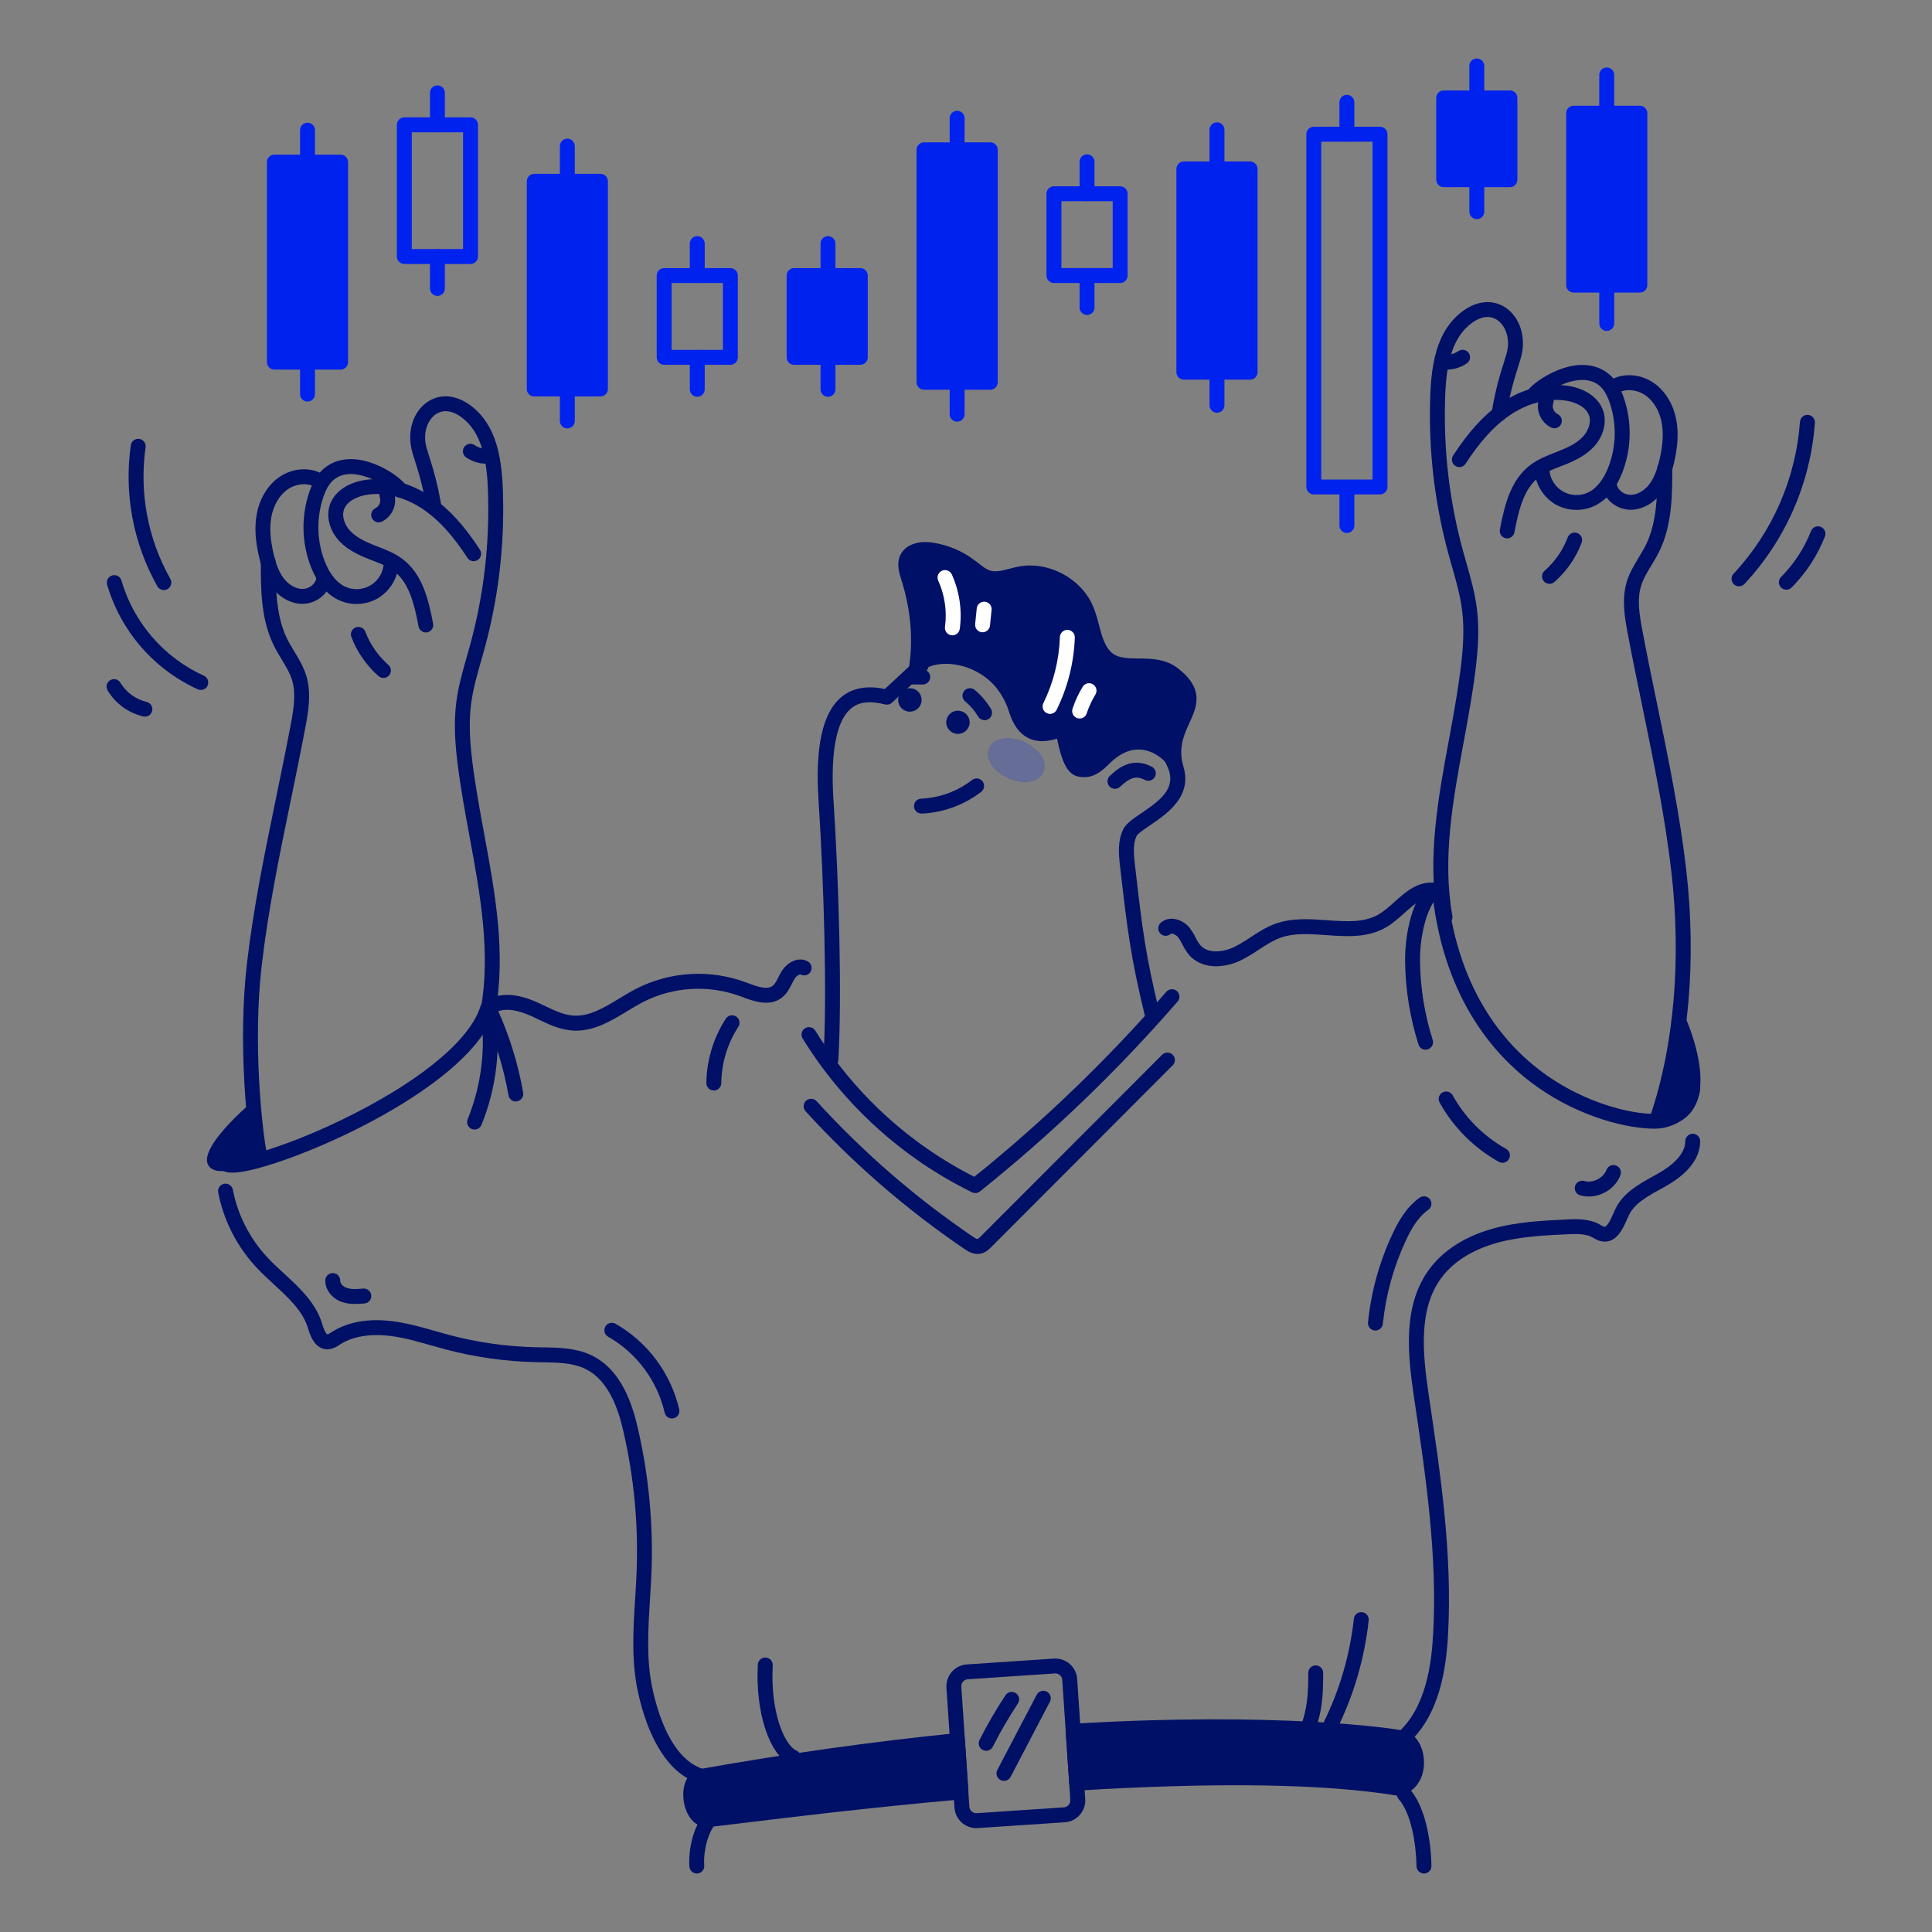 <svg xmlns="http://www.w3.org/2000/svg" xmlns:xlink="http://www.w3.org/1999/xlink" id="Layer_1" x="0px" y="0px" viewBox="0 0 200 200" style="enable-background:new 0 0 200 200;" xml:space="preserve"><rect x="0" y="0" width="200" height="200" fill="#808080" stroke="none"/><style type="text/css">	.st0{fill:#0022EE;}	.st1{fill:#001066;}	.st2{fill:#FFFFFF;}	.st3{opacity:0.2;}</style><g>	<path class="st0" d="M62.159,18.766h-6.854v21.501h6.854V18.766z"></path>	<path class="st0" d="M62.159,41.039h-6.854c-0.205,0-0.401-0.081-0.546-0.226c-0.145-0.145-0.226-0.341-0.226-0.546V18.766  c0-0.205,0.081-0.401,0.226-0.546c0.145-0.145,0.341-0.226,0.546-0.226h6.854c0.205,0,0.401,0.081,0.546,0.226  c0.145,0.145,0.226,0.341,0.226,0.546v21.501c0,0.205-0.081,0.401-0.226,0.546C62.56,40.958,62.363,41.039,62.159,41.039z   M56.077,39.495h5.31V19.538h-5.31V39.495z"></path>	<path class="st0" d="M58.731,19.209c-0.205,0-0.401-0.081-0.546-0.226c-0.145-0.145-0.226-0.341-0.226-0.546v-3.31  c0-0.205,0.081-0.401,0.226-0.546c0.145-0.145,0.341-0.226,0.546-0.226c0.205,0,0.401,0.081,0.546,0.226  c0.145,0.145,0.226,0.341,0.226,0.546v3.31c0,0.205-0.081,0.401-0.226,0.546C59.133,19.127,58.936,19.209,58.731,19.209z"></path>	<path class="st0" d="M58.731,44.347c-0.205,0-0.401-0.081-0.546-0.226c-0.145-0.145-0.226-0.341-0.226-0.546v-3.307  c0-0.205,0.081-0.401,0.226-0.546c0.145-0.145,0.341-0.226,0.546-0.226c0.205,0,0.401,0.081,0.546,0.226  c0.145,0.145,0.226,0.341,0.226,0.546v3.307c0,0.205-0.081,0.401-0.226,0.546C59.133,44.266,58.936,44.347,58.731,44.347z"></path>	<path class="st0" d="M75.608,37.765h-6.854c-0.205,0-0.401-0.081-0.546-0.226c-0.145-0.145-0.226-0.341-0.226-0.546v-8.469  c0-0.205,0.081-0.401,0.226-0.546c0.145-0.145,0.341-0.226,0.546-0.226h6.854c0.205,0,0.401,0.081,0.546,0.226  c0.145,0.145,0.226,0.341,0.226,0.546v8.469c0,0.205-0.081,0.401-0.226,0.546C76.01,37.684,75.813,37.765,75.608,37.765z   M69.526,36.221h5.31v-6.925h-5.31V36.221z"></path>	<path class="st0" d="M72.181,29.296c-0.205,0-0.401-0.081-0.546-0.226c-0.145-0.145-0.226-0.341-0.226-0.546v-3.307  c0-0.205,0.081-0.401,0.226-0.546c0.145-0.145,0.341-0.226,0.546-0.226c0.205,0,0.401,0.081,0.546,0.226  c0.145,0.145,0.226,0.341,0.226,0.546v3.307c0,0.205-0.081,0.401-0.226,0.546C72.582,29.214,72.386,29.296,72.181,29.296z"></path>	<path class="st0" d="M72.181,41.074c-0.205,0-0.401-0.081-0.546-0.226s-0.226-0.341-0.226-0.546v-3.309  c0-0.205,0.081-0.401,0.226-0.546c0.145-0.145,0.341-0.226,0.546-0.226c0.205,0,0.401,0.081,0.546,0.226  c0.145,0.145,0.226,0.341,0.226,0.546v3.309c0,0.205-0.081,0.401-0.226,0.546C72.582,40.993,72.386,41.074,72.181,41.074z"></path>	<path class="st0" d="M89.058,28.524h-6.854v8.469h6.854V28.524z"></path>	<path class="st0" d="M89.058,37.765h-6.854c-0.205,0-0.401-0.081-0.546-0.226c-0.145-0.145-0.226-0.341-0.226-0.546v-8.469  c0-0.205,0.081-0.401,0.226-0.546c0.145-0.145,0.341-0.226,0.546-0.226h6.854c0.205,0,0.401,0.081,0.546,0.226  c0.145,0.145,0.226,0.341,0.226,0.546v8.469c0,0.205-0.081,0.401-0.226,0.546C89.459,37.684,89.263,37.765,89.058,37.765z   M82.976,36.221h5.31v-6.925h-5.31V36.221z"></path>	<path class="st0" d="M85.713,29.296c-0.205,0-0.401-0.081-0.546-0.226c-0.145-0.145-0.226-0.341-0.226-0.546v-3.307  c0-0.205,0.081-0.401,0.226-0.546c0.145-0.145,0.341-0.226,0.546-0.226c0.205,0,0.401,0.081,0.546,0.226  c0.145,0.145,0.226,0.341,0.226,0.546v3.307c0,0.205-0.081,0.401-0.226,0.546C86.115,29.214,85.918,29.296,85.713,29.296z"></path>	<path class="st0" d="M85.713,41.074c-0.205,0-0.401-0.081-0.546-0.226c-0.145-0.145-0.226-0.341-0.226-0.546v-3.309  c0-0.205,0.081-0.401,0.226-0.546c0.145-0.145,0.341-0.226,0.546-0.226c0.205,0,0.401,0.081,0.546,0.226  c0.145,0.145,0.226,0.341,0.226,0.546v3.309c0,0.205-0.081,0.401-0.226,0.546C86.115,40.993,85.918,41.074,85.713,41.074z"></path>	<path class="st0" d="M129.407,17.487h-6.853v21.041h6.853V17.487z"></path>	<path class="st0" d="M129.41,39.299h-6.857c-0.205,0-0.401-0.081-0.547-0.226c-0.145-0.145-0.226-0.341-0.226-0.546v-21.04  c0-0.205,0.081-0.401,0.226-0.546c0.145-0.145,0.341-0.226,0.547-0.226h6.857c0.204,0,0.4,0.081,0.546,0.226  c0.145,0.145,0.226,0.341,0.226,0.546v21.04c0,0.205-0.081,0.401-0.226,0.546C129.811,39.218,129.615,39.299,129.41,39.299z   M123.328,37.755h5.31V18.259h-5.313L123.328,37.755z"></path>	<path class="st0" d="M125.98,17.519c-0.204,0-0.4-0.081-0.545-0.226c-0.145-0.145-0.226-0.341-0.226-0.546v-3.309  c0-0.205,0.081-0.401,0.226-0.546c0.145-0.145,0.341-0.226,0.545-0.226c0.205,0,0.401,0.081,0.547,0.226  c0.145,0.145,0.226,0.341,0.226,0.546v3.309c0,0.205-0.081,0.401-0.226,0.546C126.381,17.438,126.185,17.519,125.98,17.519z"></path>	<path class="st0" d="M125.98,42.727c-0.204,0-0.4-0.081-0.545-0.226c-0.145-0.145-0.226-0.341-0.226-0.546v-3.307  c0-0.205,0.081-0.401,0.226-0.546c0.145-0.145,0.341-0.226,0.545-0.226c0.205,0,0.401,0.081,0.547,0.226  c0.145,0.145,0.226,0.341,0.226,0.546v3.307c0,0.205-0.081,0.401-0.226,0.546C126.381,42.646,126.185,42.727,125.98,42.727z"></path>	<path class="st0" d="M142.857,51.184h-6.854c-0.205,0-0.401-0.081-0.545-0.226c-0.145-0.145-0.227-0.341-0.227-0.546V13.893  c0-0.205,0.082-0.401,0.227-0.546c0.144-0.145,0.34-0.226,0.545-0.226h6.854c0.204,0,0.401,0.081,0.545,0.226  c0.145,0.145,0.227,0.341,0.227,0.546v36.519c0,0.205-0.082,0.401-0.227,0.546C143.259,51.103,143.061,51.184,142.857,51.184z   M136.775,49.64h5.31V14.665h-5.31V49.64z"></path>	<path class="st0" d="M139.43,55.175c-0.205,0-0.401-0.081-0.547-0.226c-0.144-0.145-0.226-0.341-0.226-0.546v-3.309  c0-0.205,0.082-0.401,0.226-0.546c0.145-0.145,0.341-0.226,0.547-0.226c0.205,0,0.401,0.081,0.545,0.226  c0.145,0.145,0.227,0.341,0.227,0.546v3.309c0,0.101-0.02,0.202-0.059,0.295c-0.039,0.094-0.095,0.179-0.168,0.251  c-0.071,0.072-0.156,0.129-0.251,0.167C139.632,55.155,139.531,55.175,139.43,55.175z"></path>	<path class="st0" d="M139.43,14.665c-0.205,0-0.401-0.081-0.547-0.226c-0.144-0.145-0.226-0.341-0.226-0.546v-3.306  c0-0.205,0.082-0.401,0.226-0.546c0.145-0.145,0.341-0.226,0.547-0.226c0.205,0,0.401,0.081,0.545,0.226  c0.145,0.145,0.227,0.341,0.227,0.546v3.306c0,0.205-0.082,0.401-0.227,0.546C139.831,14.583,139.635,14.665,139.43,14.665z"></path>	<path class="st0" d="M102.508,15.513h-6.854v24.059h6.854V15.513z"></path>	<path class="st0" d="M102.513,40.344h-6.86c-0.205,0-0.401-0.081-0.546-0.226c-0.145-0.145-0.226-0.341-0.226-0.546V15.506  c0-0.205,0.081-0.401,0.226-0.546c0.145-0.145,0.341-0.226,0.546-0.226h6.86c0.204,0,0.401,0.081,0.546,0.226  c0.145,0.145,0.227,0.341,0.227,0.546v24.066c0,0.205-0.082,0.401-0.227,0.546C102.915,40.263,102.717,40.344,102.513,40.344z   M96.431,38.8h5.31V16.278h-5.315L96.431,38.8z"></path>	<path class="st0" d="M99.081,16.319c-0.205,0-0.401-0.081-0.546-0.226c-0.145-0.145-0.226-0.341-0.226-0.546v-3.309  c0-0.205,0.081-0.401,0.226-0.546c0.145-0.145,0.341-0.226,0.546-0.226c0.205,0,0.401,0.081,0.546,0.226  c0.145,0.145,0.226,0.341,0.226,0.546v3.309c0,0.205-0.081,0.401-0.226,0.546C99.482,16.237,99.285,16.319,99.081,16.319z"></path>	<path class="st0" d="M99.081,43.653c-0.205,0-0.401-0.081-0.546-0.226c-0.145-0.145-0.226-0.341-0.226-0.546v-3.309  c0-0.205,0.081-0.401,0.226-0.546c0.145-0.145,0.341-0.226,0.546-0.226c0.205,0,0.401,0.081,0.546,0.226  c0.145,0.145,0.226,0.341,0.226,0.546v3.309c0,0.205-0.081,0.401-0.226,0.546C99.482,43.571,99.285,43.653,99.081,43.653z"></path>	<path class="st0" d="M115.958,29.296h-6.854c-0.205,0-0.401-0.081-0.546-0.226c-0.145-0.145-0.227-0.341-0.227-0.546v-8.469  c0-0.205,0.082-0.401,0.227-0.546c0.144-0.145,0.34-0.226,0.546-0.226h6.854c0.204,0,0.401,0.081,0.546,0.226  c0.145,0.145,0.227,0.341,0.227,0.546v8.469c0,0.205-0.082,0.401-0.227,0.546C116.359,29.214,116.162,29.296,115.958,29.296z   M109.876,27.751h5.31v-6.925h-5.31V27.751z"></path>	<path class="st0" d="M112.531,20.827c-0.205,0-0.401-0.081-0.547-0.226c-0.144-0.145-0.226-0.341-0.226-0.546v-3.307  c0-0.205,0.082-0.401,0.226-0.546c0.145-0.145,0.341-0.226,0.547-0.226c0.204,0,0.401,0.081,0.546,0.226  c0.145,0.145,0.227,0.341,0.227,0.546v3.307c0,0.205-0.082,0.401-0.227,0.546C112.932,20.745,112.735,20.827,112.531,20.827z"></path>	<path class="st0" d="M112.531,32.605c-0.205,0-0.401-0.081-0.547-0.226c-0.144-0.145-0.226-0.341-0.226-0.546v-3.309  c0-0.205,0.082-0.401,0.226-0.546c0.145-0.145,0.341-0.226,0.547-0.226c0.204,0,0.401,0.081,0.546,0.226  c0.145,0.145,0.227,0.341,0.227,0.546v3.309c0,0.205-0.082,0.401-0.227,0.546C112.932,32.523,112.735,32.605,112.531,32.605z"></path>	<path class="st0" d="M156.306,10.135h-6.853v8.469h6.853V10.135z"></path>	<path class="st0" d="M156.306,19.376h-6.853c-0.205,0-0.401-0.081-0.547-0.226c-0.145-0.145-0.226-0.341-0.226-0.546v-8.469  c0-0.205,0.081-0.401,0.226-0.546c0.145-0.145,0.341-0.226,0.547-0.226h6.853c0.205,0,0.401,0.081,0.547,0.226  c0.145,0.145,0.226,0.341,0.226,0.546v8.469c0,0.205-0.081,0.401-0.226,0.546C156.708,19.295,156.512,19.376,156.306,19.376z   M150.224,17.832h5.311v-6.925h-5.311V17.832z"></path>	<path class="st0" d="M152.879,10.907c-0.204,0-0.4-0.081-0.546-0.226c-0.145-0.145-0.226-0.341-0.226-0.546V6.826  c0-0.205,0.081-0.401,0.226-0.546c0.145-0.145,0.341-0.226,0.546-0.226c0.205,0,0.401,0.081,0.547,0.226  c0.145,0.145,0.226,0.341,0.226,0.546v3.309c0,0.205-0.081,0.401-0.226,0.546C153.281,10.826,153.084,10.907,152.879,10.907z"></path>	<path class="st0" d="M152.879,22.684c-0.204,0-0.4-0.081-0.546-0.226c-0.145-0.145-0.226-0.341-0.226-0.546v-3.307  c0-0.205,0.081-0.401,0.226-0.546c0.145-0.145,0.341-0.226,0.546-0.226c0.205,0,0.401,0.081,0.547,0.226  c0.145,0.145,0.226,0.341,0.226,0.546v3.307c0,0.205-0.081,0.401-0.226,0.546C153.281,22.602,153.084,22.684,152.879,22.684z"></path>	<path class="st0" d="M169.757,11.718h-6.854v17.798h6.854V11.718z"></path>	<path class="st0" d="M169.757,30.288h-6.854c-0.204,0-0.401-0.081-0.546-0.226c-0.145-0.145-0.227-0.341-0.227-0.546V11.718  c0-0.205,0.082-0.401,0.227-0.546c0.144-0.145,0.341-0.226,0.546-0.226h6.854c0.204,0,0.401,0.081,0.546,0.226  c0.145,0.145,0.227,0.341,0.227,0.546v17.798c0,0.205-0.082,0.401-0.227,0.546C170.158,30.207,169.961,30.288,169.757,30.288z   M163.675,28.744h5.31V12.49h-5.31V28.744z"></path>	<path class="st0" d="M166.329,11.828c-0.205,0-0.401-0.081-0.545-0.226c-0.145-0.145-0.227-0.341-0.227-0.546V7.755  c0-0.205,0.082-0.401,0.227-0.546c0.144-0.145,0.34-0.226,0.545-0.226c0.205,0,0.401,0.081,0.546,0.226  c0.145,0.145,0.227,0.341,0.227,0.546v3.307c-0.002,0.204-0.084,0.398-0.229,0.542C166.729,11.748,166.534,11.828,166.329,11.828z"></path>	<path class="st0" d="M166.329,34.258c-0.205,0-0.401-0.081-0.545-0.226c-0.145-0.145-0.227-0.341-0.227-0.546v-3.309  c0-0.205,0.082-0.401,0.227-0.546c0.144-0.145,0.34-0.226,0.545-0.226c0.205,0,0.401,0.081,0.546,0.226  c0.145,0.145,0.227,0.341,0.227,0.546v3.309c0,0.205-0.082,0.401-0.227,0.546C166.731,34.177,166.535,34.258,166.329,34.258z"></path>	<path class="st0" d="M48.709,27.326h-6.854c-0.205,0-0.401-0.081-0.546-0.226c-0.145-0.145-0.226-0.341-0.226-0.546V12.922  c0-0.205,0.081-0.401,0.226-0.546c0.145-0.145,0.341-0.226,0.546-0.226h6.854c0.205,0,0.401,0.081,0.546,0.226  c0.145,0.145,0.226,0.341,0.226,0.546v13.631c0,0.205-0.081,0.401-0.226,0.546C49.11,27.244,48.914,27.326,48.709,27.326z   M42.627,25.781h5.31V13.694h-5.31V25.781z"></path>	<path class="st0" d="M45.282,13.694c-0.205,0-0.401-0.081-0.546-0.226c-0.145-0.145-0.226-0.341-0.226-0.546V9.613  c0-0.205,0.081-0.401,0.226-0.546c0.145-0.145,0.341-0.226,0.546-0.226c0.205,0,0.401,0.081,0.546,0.226  c0.145,0.145,0.226,0.341,0.226,0.546v3.309c0,0.205-0.081,0.401-0.226,0.546C45.683,13.613,45.487,13.694,45.282,13.694z"></path>	<path class="st0" d="M45.282,30.633c-0.205,0-0.401-0.081-0.546-0.226c-0.145-0.145-0.226-0.341-0.226-0.546v-3.307  c0-0.205,0.081-0.401,0.226-0.546c0.145-0.145,0.341-0.226,0.546-0.226c0.205,0,0.401,0.081,0.546,0.226  c0.145,0.145,0.226,0.341,0.226,0.546v3.307c0,0.205-0.081,0.401-0.226,0.546C45.683,30.552,45.487,30.633,45.282,30.633z"></path>	<path class="st0" d="M35.259,16.782h-6.854v20.709h6.854V16.782z"></path>	<path class="st0" d="M35.259,38.262h-6.854c-0.205,0-0.401-0.081-0.546-0.226c-0.145-0.145-0.226-0.341-0.226-0.546V16.782  c0-0.205,0.081-0.401,0.226-0.546c0.145-0.145,0.341-0.226,0.546-0.226h6.854c0.205,0,0.401,0.081,0.546,0.226  c0.145,0.145,0.226,0.341,0.226,0.546V37.49c0,0.205-0.081,0.401-0.226,0.546C35.66,38.181,35.464,38.262,35.259,38.262z   M29.177,36.718h5.31V17.554h-5.31V36.718z"></path>	<path class="st0" d="M31.832,17.554c-0.205,0-0.401-0.081-0.546-0.226c-0.145-0.145-0.226-0.341-0.226-0.546v-3.309  c0-0.205,0.081-0.401,0.226-0.546c0.145-0.145,0.341-0.226,0.546-0.226c0.205,0,0.401,0.081,0.546,0.226  c0.145,0.145,0.226,0.341,0.226,0.546v3.309c0,0.205-0.081,0.401-0.226,0.546C32.233,17.472,32.037,17.554,31.832,17.554z"></path>	<path class="st0" d="M31.832,41.571c-0.205,0-0.401-0.081-0.546-0.226c-0.145-0.145-0.226-0.341-0.226-0.546V37.49  c0-0.205,0.081-0.401,0.226-0.546c0.145-0.145,0.341-0.226,0.546-0.226c0.205,0,0.401,0.081,0.546,0.226  c0.145,0.145,0.226,0.341,0.226,0.546v3.309c0,0.205-0.081,0.401-0.226,0.546C32.233,41.489,32.037,41.571,31.832,41.571z"></path>	<path class="st1" d="M94.053,59.814c-0.207-0.66-0.452-1.394-0.156-2.019c0.409-0.869,1.587-1.006,2.536-0.865  c1.445,0.218,2.814,0.793,3.981,1.673c0.601,0.454,1.167,1,1.892,1.207c1.075,0.309,2.188-0.198,3.29-0.407  c2.723-0.515,5.701,1.053,6.812,3.593c0.667,1.524,0.724,3.322,1.709,4.663c1.716,2.335,5.041,0.35,7.335,2.123  c4.08,3.162-0.882,4.742,0.217,9.458c0.077-0.782-3.55-4.583-7.408-0.696c-0.756,0.762-1.44,1.301-2.494,1.087  c-1.091-0.22-1.529-3.111-1.766-4.199c-1.368,0.538-3.746,1.402-4.787-1.916c-2.002-6.382-9.198-6.406-10.334-4.395  C95.525,64.678,94.458,61.099,94.053,59.814z"></path>	<path class="st1" d="M112.213,80.453c-0.202-0.001-0.404-0.022-0.601-0.063c-1.266-0.257-1.782-1.964-2.188-3.926  c-0.84,0.257-1.931,0.438-2.935-0.045c-0.916-0.439-1.593-1.337-2.011-2.67c-1.317-4.198-4.847-4.89-5.897-4.996  c-1.538-0.162-2.749,0.257-3.029,0.752c-0.087,0.159-0.228,0.283-0.397,0.349c-0.169,0.066-0.357,0.07-0.529,0.011  c-0.172-0.059-0.318-0.176-0.412-0.331c-0.094-0.156-0.13-0.339-0.102-0.519c0.427-2.921,0.16-5.938-0.795-8.966l-0.015-0.049  c-0.232-0.734-0.515-1.647-0.103-2.531c0.489-1.03,1.771-1.534,3.346-1.299c1.574,0.236,3.064,0.862,4.334,1.822  c0.128,0.095,0.256,0.196,0.386,0.296c0.426,0.34,0.83,0.661,1.259,0.784c0.584,0.169,1.271-0.012,1.997-0.202  c0.303-0.078,0.616-0.161,0.936-0.221c3.053-0.58,6.419,1.196,7.664,4.042c0.267,0.648,0.481,1.317,0.643,1.999  c0.244,0.938,0.476,1.824,0.986,2.517c0.657,0.892,1.612,0.946,3.115,0.96c1.311,0.012,2.797,0.026,4.067,1.01  c2.793,2.163,1.95,4.006,1.208,5.633c-0.528,1.158-1.071,2.342-0.772,3.989c0.06,0.165,0.084,0.34,0.07,0.515  c-0.018,0.182-0.1,0.351-0.231,0.478c-0.132,0.127-0.304,0.203-0.485,0.215c-0.183,0.012-0.363-0.041-0.51-0.149  c-0.147-0.109-0.251-0.266-0.293-0.444c-0.014-0.062-0.028-0.129-0.04-0.184c-0.185-0.351-1.009-1.246-2.247-1.544  c-1.303-0.315-2.588,0.157-3.822,1.399C114.139,79.76,113.344,80.453,112.213,80.453z M111.927,78.879  c0.591,0.116,0.992-0.082,1.782-0.878c2.598-2.618,5.051-2.037,6.282-1.459c0.277,0.132,0.543,0.287,0.795,0.462  c0.152-1.118,0.572-2.038,0.938-2.839c0.739-1.618,1.076-2.356-0.749-3.769c-0.86-0.667-1.964-0.677-3.135-0.687  c-1.499-0.014-3.199-0.031-4.346-1.591c-0.685-0.932-0.965-2.004-1.236-3.041c-0.139-0.603-0.327-1.195-0.558-1.77  c-0.969-2.215-3.587-3.594-5.961-3.144c-0.268,0.051-0.542,0.122-0.832,0.198c-0.855,0.224-1.824,0.477-2.815,0.193  c-0.725-0.208-1.294-0.661-1.802-1.062c-0.116-0.091-0.231-0.184-0.349-0.273c-1.063-0.804-2.311-1.328-3.629-1.525  c-0.708-0.107-1.515-0.014-1.724,0.43c-0.158,0.337,0.013,0.882,0.179,1.408l0.017,0.05c0.826,2.558,1.175,5.247,1.03,7.931  c0.94-0.319,1.941-0.423,2.927-0.302c1.286,0.136,5.61,0.976,7.206,6.071c0.285,0.909,0.691,1.493,1.203,1.739  c0.802,0.386,1.905-0.05,2.564-0.31c0.104-0.041,0.215-0.059,0.328-0.052c0.111,0.007,0.22,0.037,0.319,0.09  c0.099,0.053,0.185,0.126,0.253,0.216c0.067,0.089,0.115,0.192,0.138,0.301c0.027,0.129,0.06,0.293,0.096,0.471  c0.126,0.696,0.294,1.383,0.502,2.059C111.651,78.692,111.894,78.859,111.927,78.879z"></path>	<path class="st1" d="M86.007,110.51h-0.049c-0.101-0.006-0.2-0.032-0.291-0.077c-0.091-0.044-0.173-0.107-0.24-0.183  c-0.067-0.076-0.119-0.164-0.152-0.26c-0.033-0.096-0.047-0.197-0.04-0.299c0.403-6.479,0.054-18.377-0.497-26.781  c-0.368-5.598,0.404-9.115,2.362-10.752c1.544-1.287,3.489-1.048,4.49-0.831l3.238-3.002c0.074-0.069,0.162-0.123,0.257-0.158  c0.095-0.035,0.196-0.051,0.298-0.048c0.101,0.004,0.201,0.028,0.293,0.07s0.175,0.102,0.244,0.177  c0.069,0.074,0.123,0.162,0.158,0.257c0.035,0.095,0.051,0.196,0.048,0.298c-0.004,0.101-0.028,0.201-0.07,0.293  s-0.102,0.175-0.177,0.244l-3.539,3.282c-0.094,0.087-0.208,0.15-0.333,0.182c-0.124,0.032-0.254,0.033-0.379,0.002  c-1.618-0.401-2.703-0.273-3.536,0.421c-1.51,1.261-2.135,4.535-1.812,9.467c0.555,8.453,0.901,20.433,0.498,26.976  c-0.012,0.196-0.099,0.38-0.242,0.514C86.392,110.435,86.203,110.51,86.007,110.51z"></path>	<path class="st1" d="M95.525,70.858h-1.299c-0.205,0-0.401-0.081-0.546-0.226s-0.226-0.341-0.226-0.546  c0-0.205,0.081-0.401,0.226-0.546c0.145-0.145,0.341-0.226,0.546-0.226h1.299c0.205,0,0.401,0.081,0.546,0.226  c0.145,0.145,0.226,0.341,0.226,0.546c0,0.205-0.081,0.401-0.226,0.546S95.73,70.858,95.525,70.858z"></path>	<path class="st1" d="M101.92,74.547c-0.134,0-0.265-0.035-0.381-0.1c-0.117-0.066-0.213-0.161-0.282-0.275  c-0.354-0.589-0.804-1.114-1.332-1.555c-0.08-0.064-0.147-0.144-0.196-0.234c-0.049-0.09-0.08-0.19-0.09-0.292  c-0.01-0.102,0-0.206,0.03-0.304c0.03-0.098,0.08-0.189,0.146-0.268c0.066-0.079,0.147-0.144,0.238-0.191  c0.092-0.047,0.192-0.076,0.294-0.083c0.103-0.008,0.206,0.005,0.304,0.037c0.098,0.032,0.187,0.084,0.265,0.152  c0.659,0.553,1.223,1.212,1.665,1.951c0.07,0.117,0.109,0.251,0.11,0.388c0.002,0.137-0.033,0.271-0.1,0.39  c-0.067,0.119-0.164,0.218-0.282,0.287c-0.119,0.069-0.253,0.105-0.389,0.105V74.547z"></path>	<path class="st1" d="M95.404,84.221c-0.205,0.004-0.403-0.073-0.551-0.215c-0.148-0.142-0.233-0.336-0.238-0.541  c-0.004-0.205,0.073-0.403,0.215-0.551c0.142-0.148,0.337-0.233,0.541-0.238c1.909-0.088,3.745-0.762,5.257-1.93  c0.162-0.126,0.367-0.182,0.57-0.156c0.203,0.026,0.388,0.131,0.514,0.293c0.126,0.162,0.181,0.367,0.157,0.57  c-0.026,0.203-0.132,0.388-0.293,0.514c-1.767,1.364-3.912,2.151-6.142,2.253L95.404,84.221z"></path>	<path class="st2" d="M98.59,65.77c-0.036,0-0.071-0.003-0.107-0.008c-0.203-0.028-0.386-0.136-0.509-0.299  c-0.124-0.163-0.177-0.369-0.149-0.571c0.219-1.628-0.022-3.285-0.698-4.782c-0.042-0.092-0.066-0.192-0.07-0.293  c-0.004-0.101,0.013-0.203,0.048-0.298c0.035-0.095,0.089-0.182,0.158-0.257c0.069-0.074,0.152-0.134,0.244-0.177  c0.092-0.042,0.192-0.066,0.293-0.07c0.102-0.004,0.203,0.012,0.298,0.048c0.095,0.035,0.182,0.089,0.257,0.158  c0.074,0.069,0.134,0.152,0.177,0.245c0.796,1.764,1.081,3.715,0.822,5.633c-0.025,0.185-0.116,0.356-0.256,0.479  C98.958,65.702,98.777,65.77,98.59,65.77z"></path>	<path class="st2" d="M101.716,65.45c-0.026,0-0.052,0-0.079,0c-0.203-0.021-0.39-0.121-0.519-0.28  c-0.129-0.159-0.191-0.362-0.17-0.565l0.164-1.624c0.02-0.204,0.121-0.391,0.28-0.521c0.078-0.064,0.169-0.112,0.267-0.141  c0.096-0.029,0.198-0.039,0.299-0.029c0.101,0.01,0.198,0.04,0.288,0.088c0.09,0.048,0.169,0.113,0.232,0.192  c0.065,0.079,0.112,0.169,0.142,0.266c0.028,0.097,0.039,0.199,0.028,0.3l-0.164,1.624c-0.02,0.189-0.11,0.364-0.252,0.492  S101.906,65.45,101.716,65.45z"></path>	<path class="st2" d="M108.7,73.904c-0.119,0.001-0.236-0.027-0.341-0.08c-0.183-0.091-0.321-0.25-0.387-0.443  c-0.066-0.193-0.052-0.404,0.036-0.587c1.048-2.135,1.632-4.467,1.712-6.844c0.003-0.101,0.026-0.201,0.068-0.294  c0.042-0.092,0.102-0.176,0.176-0.245s0.161-0.123,0.256-0.159c0.095-0.036,0.196-0.052,0.297-0.049  c0.102,0.003,0.201,0.027,0.294,0.069c0.092,0.042,0.176,0.102,0.245,0.176s0.124,0.161,0.159,0.256  c0.036,0.095,0.052,0.196,0.049,0.297c-0.091,2.593-0.729,5.137-1.875,7.464c-0.062,0.13-0.16,0.24-0.282,0.317  C108.984,73.861,108.844,73.903,108.7,73.904z"></path>	<path class="st2" d="M111.765,74.38c-0.083,0-0.164-0.013-0.243-0.039c-0.096-0.032-0.185-0.082-0.262-0.148  c-0.077-0.066-0.141-0.147-0.186-0.237c-0.047-0.091-0.074-0.189-0.082-0.291c-0.007-0.101,0.006-0.203,0.037-0.299  c0.261-0.795,0.614-1.557,1.049-2.271c0.052-0.087,0.121-0.162,0.204-0.222c0.082-0.06,0.175-0.103,0.273-0.127  c0.099-0.024,0.201-0.028,0.301-0.012c0.101,0.016,0.196,0.051,0.284,0.104c0.086,0.053,0.162,0.122,0.221,0.204  c0.06,0.082,0.103,0.175,0.127,0.273c0.024,0.099,0.028,0.201,0.012,0.301c-0.016,0.1-0.051,0.196-0.103,0.283  c-0.374,0.613-0.677,1.267-0.902,1.95c-0.05,0.154-0.149,0.289-0.28,0.384C112.085,74.328,111.927,74.379,111.765,74.38z"></path>	<path class="st1" d="M119.26,105.72c-0.174,0-0.341-0.058-0.477-0.166c-0.135-0.107-0.231-0.256-0.272-0.424  c-1.49-6.16-1.802-8.911-2.504-14.938l-0.064-0.543c-0.15-1.305-0.24-2.574,0.306-3.747c0.301-0.643,1.03-1.132,1.939-1.749  c2.251-1.516,3.748-2.769,2.515-5.11c-0.095-0.182-0.115-0.394-0.053-0.59c0.06-0.196,0.197-0.36,0.379-0.455  c0.181-0.095,0.394-0.115,0.59-0.054c0.196,0.061,0.36,0.197,0.455,0.379c1.974,3.749-1.158,5.853-3.019,7.11  c-0.572,0.386-1.287,0.865-1.402,1.12c-0.377,0.811-0.301,1.802-0.172,2.919l0.064,0.543c0.688,5.962,1.003,8.684,2.471,14.753  c0.048,0.198,0.015,0.408-0.092,0.583c-0.107,0.175-0.278,0.301-0.477,0.348C119.385,105.713,119.323,105.72,119.26,105.72z"></path>	<path class="st1" d="M115.421,81.656c-0.155,0-0.306-0.047-0.434-0.134c-0.128-0.087-0.227-0.211-0.285-0.355  c-0.057-0.144-0.069-0.302-0.035-0.453c0.034-0.151,0.113-0.289,0.226-0.394c0.719-0.669,2.21-2.059,4.34-0.952  c0.09,0.047,0.169,0.111,0.235,0.189c0.065,0.078,0.115,0.168,0.144,0.264c0.031,0.097,0.042,0.199,0.033,0.3  c-0.009,0.101-0.037,0.199-0.084,0.289c-0.048,0.09-0.111,0.17-0.189,0.235c-0.077,0.065-0.168,0.114-0.264,0.145  c-0.096,0.03-0.198,0.042-0.299,0.033c-0.101-0.009-0.2-0.038-0.289-0.085c-0.981-0.515-1.635-0.161-2.574,0.712  C115.802,81.581,115.615,81.655,115.421,81.656z"></path>	<path class="st1" d="M100.96,123.506c-0.117,0-0.232-0.026-0.338-0.078c-7.23-3.555-13.31-9.078-17.541-15.935  c-0.103-0.174-0.134-0.382-0.085-0.578c0.049-0.197,0.173-0.367,0.346-0.473c0.173-0.105,0.38-0.14,0.578-0.094  c0.197,0.047,0.369,0.168,0.478,0.339c3.99,6.464,9.687,11.703,16.464,15.137c7.174-5.777,13.821-12.181,19.861-19.137  c0.065-0.081,0.146-0.146,0.237-0.195c0.092-0.048,0.192-0.077,0.295-0.086c0.103-0.009,0.206,0.002,0.305,0.035  c0.099,0.032,0.189,0.083,0.268,0.151c0.078,0.068,0.142,0.151,0.187,0.243c0.045,0.093,0.071,0.194,0.077,0.297  c0.006,0.103-0.009,0.208-0.044,0.304c-0.035,0.098-0.088,0.187-0.159,0.263c-6.208,7.15-13.051,13.724-20.445,19.639  C101.305,123.446,101.135,123.506,100.96,123.506z"></path>	<path class="st1" d="M101.197,129.809c-0.599,0-1.093-0.336-1.377-0.528c-6.015-4.088-11.528-8.869-16.426-14.244  c-0.138-0.151-0.21-0.352-0.201-0.556c0.009-0.204,0.1-0.397,0.251-0.535c0.151-0.138,0.351-0.21,0.556-0.201  c0.205,0.009,0.397,0.1,0.535,0.251c4.816,5.286,10.238,9.988,16.153,14.007c0.375,0.257,0.488,0.269,0.514,0.257  c0.121-0.073,0.231-0.163,0.324-0.27l18.773-18.797c0.071-0.073,0.157-0.13,0.251-0.17c0.094-0.04,0.195-0.06,0.297-0.06  c0.102-0.001,0.203,0.019,0.297,0.058c0.094,0.039,0.18,0.095,0.252,0.168c0.073,0.071,0.129,0.158,0.168,0.252  c0.04,0.094,0.059,0.195,0.059,0.297c0,0.102-0.022,0.203-0.06,0.297c-0.04,0.093-0.098,0.178-0.17,0.251l-18.769,18.8  c-0.23,0.231-0.577,0.58-1.093,0.691C101.419,129.798,101.308,129.809,101.197,129.809z"></path>	<path class="st1" d="M59.635,106.693c-0.129,0-0.257,0-0.393-0.015c-1.287-0.088-2.416-0.626-3.508-1.147  c-0.323-0.154-0.629-0.301-0.941-0.437c-1.058-0.459-2.543-0.872-3.603-0.227c-0.175,0.094-0.379,0.119-0.571,0.067  c-0.192-0.052-0.356-0.176-0.459-0.346c-0.103-0.17-0.136-0.373-0.093-0.568c0.043-0.194,0.16-0.363,0.325-0.474  c1.287-0.78,3.023-0.736,5.019,0.129c0.336,0.145,0.669,0.304,0.991,0.457c1.005,0.48,1.955,0.931,2.95,1.001  c1.642,0.116,3.156-0.804,4.762-1.774c0.565-0.342,1.149-0.696,1.743-1.004c1.739-0.888,3.643-1.406,5.592-1.522  c1.949-0.116,3.901,0.174,5.733,0.848l0.129,0.05c0.981,0.371,2.094,0.79,2.694,0.308c0.228-0.183,0.386-0.5,0.57-0.865  c0.104-0.209,0.212-0.422,0.345-0.634c0.561-0.901,1.7-1.565,2.703-1.012c0.177,0.1,0.308,0.266,0.363,0.462  c0.056,0.195,0.032,0.405-0.066,0.583c-0.098,0.178-0.263,0.311-0.458,0.369c-0.195,0.057-0.405,0.035-0.584-0.061  c-0.088-0.049-0.43,0.129-0.643,0.474c-0.095,0.153-0.183,0.327-0.275,0.515c-0.232,0.46-0.493,0.983-0.985,1.377  c-1.287,1.03-2.974,0.398-4.204-0.067l-0.129-0.05c-1.629-0.6-3.364-0.856-5.097-0.753c-1.733,0.102-3.426,0.562-4.972,1.351  c-0.547,0.285-1.084,0.609-1.652,0.954C63.277,105.673,61.595,106.693,59.635,106.693z"></path>	<path class="st1" d="M53.397,114.025c-0.182,0-0.358-0.066-0.497-0.183c-0.139-0.118-0.232-0.281-0.262-0.46  c-0.5-2.849-1.355-5.623-2.547-8.257c-0.044-0.093-0.068-0.193-0.073-0.295c-0.004-0.103,0.011-0.205,0.047-0.301  c0.035-0.096,0.089-0.185,0.159-0.26c0.07-0.075,0.154-0.135,0.247-0.177c0.093-0.043,0.194-0.066,0.296-0.069  c0.102-0.002,0.204,0.015,0.3,0.051c0.095,0.037,0.183,0.093,0.257,0.163c0.074,0.071,0.133,0.155,0.174,0.249  c1.245,2.751,2.139,5.649,2.661,8.622c0.018,0.1,0.015,0.203-0.007,0.302c-0.022,0.099-0.063,0.193-0.121,0.276  c-0.058,0.083-0.132,0.154-0.218,0.209c-0.086,0.054-0.181,0.091-0.281,0.109C53.488,114.014,53.443,114.021,53.397,114.025z"></path>	<path class="st1" d="M49.127,116.93c-0.127,0-0.251-0.032-0.363-0.091c-0.112-0.059-0.207-0.145-0.278-0.251  c-0.071-0.104-0.114-0.226-0.127-0.352c-0.013-0.126,0.005-0.253,0.053-0.371c1.449-3.568,1.908-7.462,1.329-11.271  c-0.031-0.202,0.02-0.409,0.142-0.574c0.122-0.164,0.304-0.274,0.506-0.305c0.203-0.032,0.409,0.019,0.574,0.142  c0.165,0.121,0.275,0.303,0.306,0.506c0.62,4.083,0.128,8.257-1.426,12.083c-0.058,0.143-0.157,0.265-0.284,0.35  C49.431,116.884,49.281,116.93,49.127,116.93z"></path>	<path class="st1" d="M24.046,121.392c-0.664,0-0.991-0.161-1.207-0.35c-0.147-0.13-0.239-0.313-0.257-0.509  c-0.018-0.195,0.04-0.391,0.162-0.546c0.122-0.155,0.298-0.257,0.492-0.287c0.195-0.029,0.393,0.017,0.555,0.129  c0.928,0.257,6.459-1.261,12.966-4.593c7.267-3.722,12.005-7.774,12.998-11.12c0.058-0.196,0.192-0.361,0.373-0.458  c0.18-0.099,0.392-0.12,0.588-0.062c0.196,0.059,0.362,0.193,0.459,0.373c0.098,0.18,0.12,0.391,0.061,0.589  c-1.181,3.976-6.15,7.645-10.11,10.023c-5.179,3.109-10.642,5.267-13.747,6.167C25.754,121.224,24.724,121.392,24.046,121.392z"></path>	<path class="st1" d="M73.895,112.888c-0.205,0-0.401-0.081-0.546-0.226c-0.145-0.145-0.226-0.341-0.226-0.547  c0.027-2.348,0.715-4.641,1.984-6.615c0.051-0.093,0.121-0.174,0.205-0.238c0.084-0.065,0.18-0.111,0.282-0.136  c0.102-0.026,0.209-0.031,0.313-0.014c0.104,0.017,0.204,0.056,0.293,0.113c0.089,0.057,0.165,0.132,0.224,0.219  c0.059,0.088,0.099,0.187,0.118,0.29c0.019,0.104,0.017,0.211-0.007,0.314c-0.024,0.103-0.069,0.2-0.131,0.285  c-1.111,1.729-1.712,3.736-1.736,5.791c-0.002,0.204-0.085,0.398-0.229,0.541C74.294,112.809,74.099,112.888,73.895,112.888z"></path>	<path class="st1" d="M72.633,184.654c-0.075,0-0.15-0.01-0.223-0.032c-4.064-1.226-5.751-6.538-6.395-9.596  c-0.665-3.161-0.462-6.397-0.266-9.524c0.059-0.941,0.121-1.917,0.156-2.867c0.182-4.837-0.274-9.676-1.356-14.394  c-0.515-2.263-1.506-5.405-4.04-6.577c-1.287-0.593-2.786-0.615-4.376-0.643c-0.216,0-0.431,0-0.643-0.012  c-3.141-0.069-6.264-0.507-9.303-1.304c-0.531-0.141-1.067-0.293-1.583-0.439c-1.416-0.405-2.757-0.787-4.15-0.964  c-1.483-0.191-3.603-0.189-5.276,0.89l-0.069,0.045c-0.303,0.226-0.656,0.373-1.03,0.43c-1.489,0.158-1.995-1.504-2.211-2.213  c-0.533-1.743-1.97-3.069-3.492-4.473c-0.587-0.542-1.194-1.102-1.748-1.69c-2.065-2.177-3.466-4.898-4.041-7.843  c-0.019-0.099-0.018-0.202,0.002-0.301c0.02-0.1,0.06-0.194,0.117-0.278c0.057-0.084,0.13-0.157,0.215-0.212  c0.085-0.056,0.18-0.094,0.279-0.113c0.1-0.019,0.202-0.018,0.301,0.002c0.099,0.02,0.194,0.06,0.278,0.117  c0.084,0.058,0.156,0.13,0.212,0.215c0.056,0.084,0.094,0.179,0.113,0.279c0.516,2.657,1.78,5.112,3.642,7.078  c0.515,0.549,1.103,1.09,1.673,1.613c1.606,1.482,3.266,3.014,3.92,5.158c0.335,1.094,0.535,1.128,0.574,1.126  c0.124-0.044,0.24-0.108,0.345-0.186l0.077-0.051c2.069-1.331,4.575-1.346,6.306-1.124c1.51,0.193,2.968,0.608,4.376,1.009  c0.515,0.146,1.036,0.296,1.552,0.432c2.922,0.768,5.925,1.189,8.945,1.255l0.634,0.01c1.673,0.026,3.41,0.052,4.995,0.783  c3.152,1.453,4.305,5.051,4.898,7.632c1.116,4.85,1.587,9.827,1.403,14.8c-0.037,0.971-0.099,1.955-0.158,2.908  c-0.191,3.027-0.386,6.155,0.235,9.111c0.574,2.723,2.028,7.44,5.329,8.434c0.177,0.054,0.329,0.17,0.428,0.325  c0.099,0.157,0.138,0.344,0.112,0.526c-0.027,0.183-0.119,0.35-0.258,0.471c-0.14,0.121-0.318,0.188-0.503,0.189L72.633,184.654z"></path>	<path class="st1" d="M36.751,134.984c-0.464,0.009-0.926-0.06-1.367-0.205c-1.03-0.361-1.737-1.287-1.71-2.241  c0.006-0.204,0.093-0.398,0.242-0.539c0.074-0.07,0.161-0.125,0.255-0.161c0.095-0.035,0.196-0.052,0.297-0.05  c0.101,0.003,0.201,0.026,0.294,0.068c0.093,0.041,0.176,0.101,0.246,0.175c0.07,0.074,0.124,0.16,0.16,0.255  c0.036,0.095,0.053,0.196,0.05,0.297c-0.008,0.279,0.288,0.603,0.676,0.738c0.498,0.175,1.109,0.121,1.703,0.071  c0.101-0.009,0.204,0.003,0.3,0.034c0.097,0.031,0.187,0.081,0.264,0.146c0.078,0.066,0.142,0.146,0.188,0.237  c0.047,0.09,0.075,0.188,0.083,0.29c0.008,0.101-0.003,0.203-0.034,0.301c-0.031,0.096-0.081,0.186-0.146,0.264  c-0.066,0.077-0.146,0.142-0.237,0.188c-0.09,0.047-0.189,0.075-0.291,0.083C37.428,134.957,37.097,134.984,36.751,134.984z"></path>	<path class="st1" d="M69.56,146.844c-0.175,0-0.345-0.06-0.482-0.169c-0.137-0.11-0.232-0.262-0.271-0.433  c-0.382-1.642-1.099-3.188-2.105-4.541s-2.281-2.484-3.744-3.322c-0.088-0.05-0.166-0.117-0.229-0.197  c-0.063-0.079-0.109-0.171-0.136-0.269c-0.055-0.197-0.029-0.408,0.071-0.587c0.05-0.088,0.117-0.166,0.197-0.228  c0.08-0.064,0.171-0.109,0.269-0.136c0.197-0.056,0.409-0.029,0.587,0.071c1.649,0.945,3.086,2.219,4.221,3.745  s1.944,3.267,2.375,5.119c0.045,0.2,0.009,0.409-0.1,0.582c-0.109,0.174-0.283,0.296-0.482,0.341  C69.675,146.834,69.618,146.843,69.56,146.844z"></path>	<path class="st1" d="M102.088,181.242c-0.12-0.001-0.239-0.028-0.347-0.083c-0.091-0.045-0.171-0.109-0.238-0.185  c-0.066-0.077-0.116-0.167-0.147-0.263c-0.033-0.096-0.045-0.197-0.037-0.298c0.008-0.102,0.035-0.201,0.081-0.291  c0.801-1.587,1.693-3.127,2.673-4.609c0.054-0.088,0.126-0.166,0.21-0.226c0.085-0.06,0.18-0.102,0.281-0.125  s0.206-0.025,0.308-0.006c0.102,0.019,0.198,0.058,0.285,0.116c0.087,0.057,0.161,0.132,0.218,0.218  c0.058,0.086,0.096,0.184,0.116,0.286c0.019,0.101,0.017,0.206-0.006,0.307c-0.023,0.101-0.065,0.197-0.125,0.281  c-0.947,1.432-1.809,2.919-2.582,4.452c-0.064,0.128-0.162,0.235-0.284,0.31C102.371,181.201,102.231,181.242,102.088,181.242z"></path>	<path class="st1" d="M103.929,184.355c-0.133,0-0.263-0.034-0.379-0.1c-0.116-0.065-0.213-0.159-0.282-0.272  c-0.068-0.115-0.107-0.244-0.111-0.377c-0.005-0.133,0.026-0.264,0.087-0.382l4.074-7.782c0.095-0.181,0.257-0.318,0.454-0.379  c0.195-0.061,0.407-0.043,0.589,0.052c0.181,0.095,0.318,0.259,0.38,0.454c0.061,0.195,0.042,0.407-0.053,0.589l-4.071,7.779  c-0.065,0.126-0.163,0.231-0.285,0.305C104.209,184.315,104.07,184.355,103.929,184.355z"></path>	<path class="st1" d="M72.141,193.946c-0.192,0.001-0.377-0.069-0.519-0.196c-0.143-0.128-0.233-0.304-0.253-0.494  c-0.084-0.785,0-3.444,1.407-5.305c0.061-0.081,0.138-0.149,0.225-0.2c0.088-0.052,0.184-0.085,0.285-0.099  c0.1-0.015,0.203-0.008,0.301,0.017c0.098,0.026,0.19,0.071,0.271,0.133c0.081,0.061,0.149,0.137,0.2,0.225  c0.051,0.087,0.085,0.185,0.099,0.285c0.014,0.101,0.008,0.203-0.018,0.302c-0.026,0.098-0.07,0.191-0.132,0.271  c-1.015,1.34-1.183,3.452-1.103,4.21c0.021,0.203-0.039,0.407-0.168,0.566c-0.129,0.159-0.316,0.261-0.519,0.282  C72.192,193.945,72.167,193.946,72.141,193.946z"></path>	<path class="st1" d="M147.407,193.946c-0.202,0-0.397-0.079-0.541-0.222c-0.145-0.142-0.228-0.336-0.23-0.538  c-0.037-2.277-0.541-5.461-1.839-6.936c-0.07-0.075-0.125-0.164-0.16-0.261c-0.036-0.098-0.052-0.2-0.046-0.303  c0.005-0.103,0.031-0.204,0.075-0.297c0.045-0.093,0.108-0.177,0.186-0.245c0.077-0.068,0.168-0.12,0.265-0.153  c0.098-0.033,0.202-0.045,0.304-0.037c0.103,0.008,0.204,0.036,0.296,0.084c0.091,0.048,0.172,0.112,0.238,0.192  c1.575,1.79,2.188,5.277,2.224,7.932c0.002,0.102-0.016,0.202-0.053,0.297c-0.037,0.094-0.093,0.18-0.163,0.253  c-0.07,0.073-0.155,0.132-0.248,0.171c-0.093,0.041-0.193,0.062-0.294,0.064H147.407z"></path>	<path class="st1" d="M125.888,100.028c-1.03,0-2.037-0.325-2.756-1.129c-0.288-0.346-0.532-0.725-0.728-1.13  c-0.128-0.262-0.278-0.511-0.449-0.746c-0.158-0.199-0.382-0.332-0.632-0.375c-0.091-0.008-0.118,0.017-0.129,0.027  c-0.151,0.138-0.352,0.21-0.556,0.2c-0.205-0.01-0.398-0.1-0.535-0.252c-0.138-0.152-0.21-0.352-0.201-0.556  c0.01-0.205,0.101-0.397,0.252-0.535c0.174-0.156,0.378-0.273,0.6-0.346c0.221-0.073,0.455-0.099,0.687-0.077  c0.336,0.038,0.66,0.141,0.954,0.305c0.295,0.164,0.555,0.385,0.763,0.65c0.231,0.308,0.434,0.637,0.604,0.983  c0.139,0.293,0.312,0.569,0.515,0.822c0.797,0.892,2.383,0.701,3.517,0.148c0.574-0.295,1.127-0.625,1.659-0.99  c0.794-0.515,1.615-1.057,2.564-1.398c1.74-0.628,3.589-0.495,5.378-0.367c1.976,0.142,3.841,0.275,5.354-0.623  c0.547-0.324,1.063-0.786,1.608-1.275c1.139-1.019,2.429-2.175,4.165-1.974c0.203,0.025,0.387,0.129,0.513,0.289  c0.126,0.16,0.184,0.364,0.16,0.566c-0.024,0.202-0.126,0.387-0.285,0.514c-0.16,0.127-0.363,0.186-0.565,0.164  c-1.046-0.118-1.93,0.673-2.96,1.591c-0.577,0.515-1.174,1.051-1.851,1.453c-1.93,1.145-4.126,0.987-6.252,0.835  c-1.702-0.122-3.312-0.238-4.744,0.279c-0.772,0.281-1.49,0.745-2.243,1.237c-0.585,0.4-1.195,0.763-1.826,1.086  C127.666,99.802,126.784,100.014,125.888,100.028z"></path>	<path class="st1" d="M171.188,116.838c-2.513,0-7.418-1.069-11.969-4.263c-4.274-3.001-9.639-8.88-10.917-19.864  c-0.011-0.101-0.003-0.203,0.024-0.3c0.028-0.098,0.075-0.189,0.137-0.268c0.064-0.079,0.142-0.146,0.23-0.195  c0.088-0.049,0.186-0.081,0.287-0.093c0.1-0.012,0.202-0.004,0.299,0.024c0.098,0.028,0.189,0.074,0.269,0.137  c0.079,0.063,0.146,0.141,0.195,0.229c0.05,0.089,0.081,0.186,0.093,0.287c1.211,10.414,6.253,15.958,10.269,18.779  c5.102,3.579,10.479,4.247,11.861,3.921c1.439-0.339,2.258-1.202,2.502-2.639c0.039-0.198,0.152-0.374,0.318-0.49  c0.167-0.116,0.371-0.161,0.57-0.128c0.2,0.034,0.378,0.145,0.497,0.308c0.118,0.163,0.168,0.367,0.138,0.567  c-0.352,2.06-1.621,3.401-3.67,3.883C171.949,116.81,171.568,116.845,171.188,116.838z"></path>	<path class="st1" d="M147.577,108.668c-0.163-0.001-0.323-0.053-0.455-0.15c-0.133-0.098-0.23-0.234-0.28-0.39  c-0.885-2.79-1.353-5.695-1.387-8.622c-0.026-2.121,0.468-6.177,2.479-7.934c0.074-0.075,0.163-0.135,0.262-0.174  c0.099-0.039,0.204-0.058,0.31-0.055c0.107,0.003,0.211,0.028,0.306,0.073c0.096,0.045,0.181,0.11,0.252,0.19  c0.07,0.08,0.122,0.173,0.155,0.274c0.032,0.101,0.043,0.208,0.032,0.313c-0.01,0.105-0.043,0.208-0.094,0.3  c-0.052,0.092-0.122,0.173-0.208,0.237c-1.305,1.14-1.978,4.331-1.949,6.754c0.032,2.774,0.475,5.528,1.314,8.171  c0.037,0.116,0.046,0.238,0.027,0.358c-0.02,0.12-0.068,0.234-0.139,0.331c-0.071,0.099-0.166,0.178-0.274,0.234  c-0.109,0.054-0.229,0.083-0.35,0.083V108.668z"></path>	<path class="st1" d="M155.534,120.372c-0.129,0-0.257-0.033-0.371-0.096c-2.583-1.441-4.712-3.576-6.146-6.163  c-0.092-0.178-0.11-0.386-0.051-0.577c0.059-0.192,0.191-0.354,0.366-0.45c0.176-0.096,0.382-0.121,0.576-0.068  c0.194,0.053,0.36,0.179,0.462,0.352c1.291,2.332,3.207,4.255,5.533,5.554c0.151,0.083,0.27,0.213,0.338,0.371  c0.068,0.158,0.082,0.333,0.039,0.499c-0.043,0.167-0.141,0.314-0.277,0.418c-0.135,0.104-0.303,0.161-0.474,0.161H155.534z"></path>	<path class="st1" d="M145.227,180.709c-0.157,0-0.308-0.048-0.438-0.136c-0.128-0.088-0.228-0.214-0.284-0.361  c-0.056-0.146-0.066-0.305-0.028-0.457c0.036-0.152,0.118-0.289,0.235-0.394c2.911-2.606,3.475-7.091,3.649-10.236  c0.449-8.199-0.783-16.435-1.972-24.4c-0.705-4.708-1.159-9.614,1.559-13.319c1.827-2.488,4.608-3.673,6.617-4.229  c2.5-0.692,5.083-0.815,7.584-0.936c1.015-0.049,2.278-0.108,3.389,0.483c0.067,0.035,0.129,0.073,0.197,0.11  c0.1,0.066,0.206,0.118,0.319,0.155c0.322,0.066,0.707-0.8,0.962-1.373c0.075-0.168,0.147-0.331,0.22-0.483  c0.792-1.652,2.435-2.56,3.885-3.36c0.18-0.1,0.361-0.2,0.538-0.299c1.271-0.719,2.789-1.879,2.799-3.339  c0-0.204,0.082-0.401,0.227-0.546c0.144-0.145,0.341-0.227,0.545-0.227c0.205,0,0.401,0.082,0.547,0.227  c0.144,0.144,0.226,0.341,0.226,0.546c-0.012,1.765-1.219,3.335-3.584,4.671c-0.181,0.103-0.366,0.205-0.552,0.308  c-1.308,0.721-2.659,1.468-3.238,2.674c-0.067,0.139-0.129,0.289-0.201,0.443c-0.457,1.03-1.145,2.574-2.686,2.26  c-0.274-0.068-0.535-0.18-0.772-0.331c-0.051-0.029-0.101-0.058-0.152-0.085c-0.736-0.386-1.72-0.345-2.589-0.304  c-2.416,0.117-4.913,0.236-7.246,0.882c-1.775,0.49-4.22,1.523-5.792,3.653c-2.375,3.232-1.93,7.788-1.278,12.178  c1.203,8.041,2.446,16.355,1.989,24.708c-0.188,3.422-0.822,8.315-4.161,11.303C145.603,180.63,145.419,180.706,145.227,180.709z"></path>	<path class="st1" d="M164.467,123.864c-0.287,0-0.574-0.037-0.851-0.112c-0.101-0.024-0.196-0.067-0.28-0.128  c-0.084-0.061-0.154-0.138-0.208-0.228c-0.053-0.088-0.087-0.187-0.102-0.289c-0.015-0.103-0.008-0.208,0.019-0.307  c0.027-0.101,0.074-0.194,0.137-0.276c0.065-0.082,0.144-0.15,0.235-0.2c0.091-0.05,0.191-0.082,0.294-0.092  c0.103-0.011,0.208-0.001,0.306,0.029c0.895,0.24,1.965-0.308,2.293-1.175c0.077-0.186,0.222-0.335,0.407-0.414  c0.184-0.079,0.391-0.085,0.58-0.014c0.188,0.07,0.34,0.212,0.426,0.394c0.085,0.181,0.096,0.39,0.031,0.58  C167.246,122.979,165.877,123.864,164.467,123.864z"></path>	<path class="st1" d="M142.384,137.735c-0.026,0-0.052,0-0.079,0c-0.101-0.01-0.198-0.04-0.288-0.088  c-0.09-0.048-0.168-0.113-0.232-0.192c-0.064-0.078-0.111-0.169-0.141-0.267c-0.029-0.096-0.039-0.198-0.028-0.299  c0.321-3.15,1.168-6.225,2.506-9.095c0.583-1.253,1.432-2.818,2.841-3.813c0.167-0.118,0.374-0.166,0.576-0.13  c0.202,0.034,0.382,0.147,0.5,0.315c0.118,0.167,0.166,0.374,0.13,0.576c-0.034,0.202-0.147,0.382-0.315,0.5  c-1.103,0.78-1.801,2.06-2.333,3.204c-1.265,2.714-2.066,5.621-2.369,8.6c-0.02,0.189-0.11,0.365-0.252,0.492  C142.759,137.665,142.575,137.735,142.384,137.735z"></path>	<path class="st1" d="M137.684,179.472c-0.119,0-0.237-0.027-0.344-0.081c-0.181-0.092-0.32-0.251-0.386-0.443  c-0.065-0.193-0.051-0.404,0.039-0.586c1.681-3.382,2.75-7.034,3.157-10.789c0.011-0.101,0.042-0.198,0.091-0.287  c0.049-0.09,0.115-0.168,0.194-0.231c0.079-0.064,0.17-0.11,0.268-0.138s0.2-0.037,0.301-0.026c0.101,0.01,0.198,0.042,0.287,0.091  c0.088,0.049,0.168,0.115,0.231,0.194c0.062,0.078,0.11,0.169,0.138,0.267c0.028,0.098,0.037,0.2,0.026,0.301  c-0.428,3.934-1.548,7.762-3.309,11.306c-0.065,0.128-0.164,0.236-0.286,0.311C137.968,179.433,137.828,179.473,137.684,179.472z"></path>	<path class="st1" d="M135.317,179.865c-0.099,0-0.196-0.018-0.288-0.057c-0.094-0.037-0.18-0.093-0.253-0.164  c-0.073-0.07-0.13-0.155-0.17-0.248c-0.04-0.094-0.06-0.194-0.061-0.296c-0.001-0.101,0.018-0.202,0.056-0.296  c0.772-1.905,0.829-3.603,0.829-5.632c0-0.204,0.082-0.4,0.226-0.545c0.145-0.145,0.341-0.226,0.547-0.226  c0.204,0,0.401,0.081,0.546,0.226c0.145,0.145,0.227,0.341,0.227,0.545c0,2.194-0.07,4.045-0.941,6.209  c-0.057,0.143-0.155,0.265-0.284,0.352C135.622,179.819,135.471,179.865,135.317,179.865z"></path>	<path class="st1" d="M82.152,182.715c-0.106,0-0.21-0.023-0.308-0.065c-2.202-0.958-3.661-5.405-3.395-10.332  c0.005-0.101,0.031-0.201,0.075-0.293c0.044-0.091,0.105-0.174,0.181-0.242c0.076-0.067,0.164-0.119,0.26-0.153  c0.096-0.034,0.197-0.049,0.299-0.043c0.101,0.006,0.201,0.031,0.292,0.075c0.092,0.044,0.174,0.105,0.241,0.181  c0.068,0.075,0.12,0.163,0.154,0.259c0.034,0.096,0.048,0.197,0.043,0.299c-0.266,4.945,1.262,8.307,2.47,8.832  c0.163,0.07,0.296,0.195,0.377,0.353c0.081,0.158,0.106,0.339,0.07,0.513c-0.036,0.174-0.131,0.33-0.269,0.441  c-0.138,0.112-0.31,0.174-0.487,0.174H82.152z"></path>	<path class="st1" d="M149.593,95.699c-0.18,0-0.356-0.064-0.494-0.18c-0.138-0.116-0.232-0.277-0.264-0.455  c-1.12-6.177,0.036-12.429,1.158-18.482c0.445-2.407,0.9-4.89,1.209-7.336c0.227-1.819,0.424-3.964,0.151-6.099  c-0.193-1.51-0.626-3.029-1.046-4.504c-0.129-0.439-0.257-0.892-0.375-1.34c-1.296-4.771-1.937-9.695-1.906-14.639  c0.026-3.892,0.286-7.886,3.106-10.231c1.545-1.287,3.301-1.517,4.686-0.615c1.545,1.009,2.213,3.158,1.621,5.228  c-0.12,0.419-0.24,0.806-0.358,1.179c-0.507,1.55-0.889,3.138-1.142,4.749c-0.016,0.102-0.051,0.199-0.104,0.287  c-0.053,0.088-0.124,0.164-0.206,0.224c-0.083,0.06-0.178,0.103-0.278,0.127c-0.1,0.023-0.203,0.027-0.304,0.01  c-0.102-0.017-0.198-0.054-0.285-0.109c-0.087-0.055-0.162-0.127-0.22-0.211c-0.059-0.084-0.101-0.179-0.122-0.28  c-0.022-0.1-0.023-0.204-0.003-0.305c0.264-1.681,0.663-3.338,1.192-4.955c0.119-0.386,0.232-0.74,0.347-1.14  c0.455-1.588-0.149-2.96-0.979-3.508c-0.811-0.529-1.825-0.349-2.856,0.515c-2.317,1.92-2.527,5.526-2.549,9.054  c-0.033,4.806,0.589,9.595,1.847,14.234c0.12,0.439,0.247,0.888,0.371,1.32c0.435,1.525,0.886,3.102,1.092,4.728  c0.295,2.306,0.09,4.573-0.15,6.486c-0.312,2.48-0.772,4.991-1.223,7.419c-1.093,5.92-2.222,12.032-1.159,17.926  c0.019,0.1,0.018,0.203-0.003,0.302c-0.022,0.099-0.062,0.194-0.12,0.278c-0.058,0.084-0.132,0.155-0.217,0.21  c-0.085,0.055-0.18,0.093-0.281,0.111C149.682,95.702,149.638,95.702,149.593,95.699z"></path>	<path class="st1" d="M156.027,55.732c-0.049,0-0.098-0.005-0.145-0.014c-0.201-0.038-0.379-0.154-0.494-0.323  c-0.115-0.169-0.159-0.377-0.121-0.578c0.483-2.538,1.123-5.148,3.153-6.679c0.789-0.598,1.684-0.947,2.549-1.287l0.371-0.145  c0.916-0.364,1.854-0.794,2.504-1.48c0.515-0.546,0.921-1.441,0.656-2.211c-0.305-0.889-1.394-1.372-2.316-1.528  c-1.918-0.327-4.11,0.25-6.014,1.582c-1.555,1.087-2.969,2.655-4.45,4.932c-0.112,0.172-0.287,0.292-0.488,0.334  c-0.201,0.042-0.409,0.003-0.582-0.109c-0.171-0.112-0.291-0.287-0.333-0.488c-0.043-0.201-0.003-0.41,0.108-0.581  c1.593-2.445,3.138-4.149,4.86-5.354c2.234-1.562,4.845-2.233,7.158-1.839c1.754,0.297,3.067,1.251,3.513,2.548  c0.416,1.215,0.025,2.696-0.997,3.776c-0.855,0.901-1.973,1.423-3.053,1.852l-0.387,0.149c-0.802,0.313-1.559,0.607-2.179,1.076  c-1.592,1.206-2.122,3.401-2.566,5.736c-0.032,0.175-0.125,0.333-0.261,0.448C156.377,55.665,156.205,55.729,156.027,55.732z"></path>	<path class="st1" d="M160.908,44.335c-0.111,0-0.221-0.025-0.322-0.072c-0.55-0.269-0.98-0.732-1.208-1.3  c-0.228-0.567-0.237-1.199-0.027-1.773c0.075-0.191,0.222-0.344,0.411-0.426c0.188-0.082,0.4-0.086,0.591-0.011  c0.191,0.075,0.344,0.223,0.425,0.41c0.082,0.188,0.086,0.4,0.011,0.591c-0.068,0.207-0.061,0.432,0.02,0.634  c0.082,0.202,0.231,0.37,0.423,0.473c0.16,0.074,0.29,0.2,0.369,0.358c0.078,0.158,0.101,0.338,0.062,0.51  c-0.037,0.172-0.133,0.326-0.27,0.436C161.256,44.276,161.085,44.336,160.908,44.335z"></path>	<path class="st1" d="M163.205,52.782c-0.802,0.003-1.589-0.213-2.277-0.625c-0.627-0.392-1.148-0.935-1.512-1.58  c-0.364-0.644-0.563-1.37-0.575-2.11c-0.001-0.101,0.018-0.202,0.057-0.296c0.039-0.094,0.094-0.179,0.166-0.252  c0.071-0.072,0.155-0.13,0.249-0.169c0.093-0.039,0.194-0.06,0.295-0.061c0.101-0.001,0.202,0.019,0.296,0.057  c0.094,0.038,0.179,0.094,0.252,0.166c0.071,0.071,0.129,0.156,0.169,0.249c0.04,0.093,0.06,0.194,0.06,0.295  c0.003,0.479,0.128,0.949,0.364,1.366c0.236,0.417,0.574,0.767,0.983,1.016c0.408,0.25,0.874,0.39,1.353,0.409  c0.479,0.019,0.954-0.085,1.381-0.301c1.03-0.524,1.661-1.659,2.006-2.52c0.865-2.189,0.912-4.618,0.128-6.839  c-0.293-0.816-0.654-1.38-1.105-1.723c-0.644-0.487-1.469-0.643-2.461-0.461c-1.775,0.323-3.436,1.597-3.664,1.96  c-0.098,0.179-0.262,0.312-0.457,0.37c-0.196,0.058-0.407,0.037-0.586-0.06c-0.09-0.048-0.169-0.114-0.234-0.193  c-0.064-0.079-0.111-0.17-0.141-0.268c-0.028-0.098-0.039-0.2-0.027-0.301c0.01-0.101,0.041-0.199,0.09-0.289  c0.418-0.772,2.438-2.244,4.527-2.703c1.507-0.326,2.851-0.081,3.888,0.708c0.695,0.53,1.227,1.324,1.624,2.43  c0.911,2.576,0.861,5.394-0.142,7.935c-0.644,1.611-1.567,2.73-2.742,3.324C164.56,52.626,163.887,52.784,163.205,52.782z"></path>	<path class="st1" d="M168.804,52.77c-1.464,0-2.79-1.095-2.96-2.445c-0.025-0.203,0.032-0.408,0.158-0.57  c0.126-0.161,0.311-0.266,0.515-0.291c0.203-0.025,0.407,0.032,0.569,0.158c0.161,0.126,0.267,0.311,0.291,0.514  c0.07,0.582,0.736,1.09,1.423,1.09c0.696,0,1.452-0.439,1.971-1.143c0.568-0.766,0.845-1.763,1.03-2.544  c0.337-1.477,0.412-2.652,0.231-3.7c-0.212-1.237-0.821-2.293-1.673-2.897c-0.9-0.643-2.115-0.735-2.946-0.223  c-0.087,0.053-0.183,0.089-0.284,0.105c-0.1,0.016-0.202,0.012-0.301-0.011s-0.192-0.066-0.274-0.126  c-0.082-0.059-0.151-0.135-0.204-0.221c-0.053-0.086-0.09-0.182-0.105-0.282c-0.016-0.1-0.011-0.202,0.011-0.301  c0.024-0.099,0.067-0.192,0.126-0.274c0.059-0.082,0.135-0.152,0.221-0.205c1.364-0.842,3.233-0.73,4.652,0.279  c1.177,0.839,2.015,2.259,2.295,3.896c0.215,1.254,0.137,2.621-0.248,4.304c-0.212,0.929-0.549,2.122-1.286,3.12  c-0.817,1.104-2.018,1.766-3.208,1.768H168.804z"></path>	<path class="st1" d="M171.607,116.424c-0.084,0-0.168-0.014-0.247-0.041c-0.096-0.032-0.185-0.083-0.262-0.15  c-0.076-0.067-0.138-0.147-0.184-0.239c-0.045-0.091-0.071-0.189-0.078-0.29c-0.007-0.102,0.006-0.203,0.039-0.299  c2.428-7.199,3.189-16.142,2.142-25.183c-0.661-5.724-1.849-11.483-2.996-17.052c-0.515-2.508-1.052-5.101-1.533-7.664  c-0.273-1.455-0.643-3.45-0.085-5.293c0.285-0.925,0.772-1.73,1.241-2.507c0.257-0.431,0.508-0.839,0.719-1.262  c1.209-2.425,1.207-5.373,1.203-7.979c0-0.205,0.082-0.401,0.227-0.546c0.145-0.145,0.341-0.226,0.545-0.226  c0.205,0,0.401,0.081,0.547,0.226c0.144,0.145,0.226,0.341,0.226,0.546c0,2.771,0,5.913-1.365,8.665  c-0.239,0.479-0.515,0.933-0.78,1.373c-0.441,0.728-0.857,1.416-1.084,2.158c-0.418,1.368-0.191,2.872,0.128,4.557  c0.477,2.548,1.012,5.135,1.528,7.635c1.159,5.602,2.349,11.395,3.02,17.187c1.071,9.266,0.284,18.443-2.215,25.854  c-0.052,0.154-0.15,0.288-0.281,0.383C171.927,116.373,171.77,116.424,171.607,116.424z"></path>	<path class="st1" d="M160.411,60.438c-0.158,0.001-0.312-0.046-0.441-0.135c-0.13-0.089-0.23-0.215-0.286-0.363  c-0.056-0.147-0.066-0.308-0.027-0.461c0.037-0.153,0.121-0.29,0.239-0.394c1.061-0.933,1.879-2.11,2.384-3.43  c0.033-0.098,0.086-0.189,0.155-0.266c0.069-0.077,0.153-0.14,0.246-0.184c0.094-0.044,0.196-0.069,0.299-0.073  c0.104-0.004,0.208,0.013,0.305,0.05c0.096,0.037,0.185,0.093,0.26,0.165c0.075,0.072,0.135,0.158,0.176,0.253  c0.041,0.095,0.061,0.198,0.062,0.302c0,0.104-0.02,0.207-0.061,0.302c-0.593,1.556-1.557,2.944-2.808,4.043  C160.775,60.37,160.595,60.437,160.411,60.438z"></path>	<path class="st1" d="M180.022,60.694c-0.151,0-0.298-0.044-0.423-0.127c-0.126-0.083-0.226-0.2-0.286-0.338  c-0.059-0.138-0.077-0.291-0.052-0.439c0.026-0.148,0.094-0.286,0.197-0.396c4.02-4.304,6.446-9.854,6.875-15.728  c0.015-0.205,0.11-0.395,0.265-0.53c0.155-0.134,0.357-0.202,0.563-0.187c0.204,0.015,0.395,0.11,0.53,0.265  c0.134,0.155,0.202,0.357,0.187,0.562c-0.455,6.226-3.027,12.11-7.289,16.672c-0.073,0.078-0.16,0.139-0.257,0.182  C180.234,60.673,180.129,60.695,180.022,60.694z"></path>	<path class="st1" d="M184.922,61.045c-0.152,0-0.301-0.046-0.428-0.131c-0.127-0.085-0.226-0.205-0.284-0.346  c-0.059-0.141-0.074-0.296-0.044-0.445c0.029-0.149,0.102-0.287,0.21-0.395c1.347-1.356,2.403-2.974,3.102-4.754  c0.074-0.191,0.221-0.344,0.408-0.427c0.188-0.082,0.4-0.087,0.591-0.012c0.192,0.074,0.345,0.221,0.428,0.409  c0.082,0.187,0.086,0.4,0.011,0.591c-0.776,1.978-1.95,3.776-3.448,5.283c-0.071,0.072-0.157,0.129-0.251,0.168  C185.124,61.025,185.024,61.045,184.922,61.045z"></path>	<path class="st1" d="M20.784,71.421c-0.109,0-0.217-0.023-0.317-0.068c-2.244-1.024-4.242-2.517-5.858-4.38  c-1.616-1.863-2.814-4.051-3.511-6.417c-0.033-0.099-0.046-0.204-0.037-0.308c0.008-0.104,0.038-0.205,0.087-0.298  c0.049-0.092,0.116-0.174,0.197-0.24c0.081-0.066,0.175-0.114,0.275-0.143c0.1-0.029,0.205-0.036,0.309-0.023  c0.104,0.013,0.203,0.047,0.293,0.1c0.09,0.053,0.168,0.124,0.23,0.207c0.062,0.084,0.106,0.18,0.13,0.281  c0.633,2.151,1.722,4.141,3.191,5.835c1.47,1.694,3.286,3.052,5.327,3.982c0.162,0.072,0.294,0.198,0.374,0.355  c0.08,0.158,0.104,0.339,0.067,0.512c-0.037,0.173-0.133,0.328-0.27,0.439c-0.138,0.111-0.31,0.171-0.487,0.171V71.421z"></path>	<path class="st1" d="M15.001,74.184c-0.059,0-0.118-0.007-0.175-0.019c-0.759-0.179-1.475-0.507-2.106-0.966  c-0.631-0.459-1.163-1.04-1.567-1.707c-0.056-0.087-0.094-0.184-0.111-0.286c-0.018-0.102-0.015-0.206,0.009-0.307  c0.023-0.101,0.067-0.196,0.128-0.279c0.061-0.084,0.138-0.154,0.226-0.207c0.089-0.053,0.187-0.088,0.289-0.103  c0.102-0.015,0.207-0.008,0.306,0.018c0.1,0.026,0.193,0.073,0.275,0.136c0.082,0.063,0.15,0.142,0.2,0.233  c0.3,0.489,0.692,0.914,1.156,1.251c0.464,0.337,0.989,0.579,1.547,0.713c0.184,0.043,0.346,0.153,0.455,0.308  c0.109,0.155,0.157,0.345,0.135,0.533c-0.022,0.188-0.112,0.362-0.254,0.487C15.374,74.115,15.191,74.184,15.001,74.184z"></path>	<path class="st1" d="M16.961,61.079c-0.137,0-0.271-0.036-0.39-0.105c-0.118-0.069-0.216-0.168-0.283-0.287  c-2.497-4.433-3.462-9.565-2.745-14.602c0.029-0.203,0.138-0.386,0.302-0.508c0.164-0.123,0.37-0.175,0.573-0.146  c0.203,0.029,0.386,0.138,0.508,0.302c0.123,0.164,0.175,0.37,0.146,0.573c-0.668,4.698,0.232,9.486,2.561,13.621  c0.05,0.088,0.082,0.186,0.094,0.286c0.012,0.101,0.005,0.203-0.022,0.301c-0.027,0.098-0.073,0.189-0.136,0.269  c-0.062,0.08-0.14,0.147-0.228,0.197C17.226,61.045,17.095,61.08,16.961,61.079z"></path>	<path class="st1" d="M25.868,115.303c0,0-3.675,3.307-3.675,4.778c0,1.03,4.19-0.367,4.19-0.367L25.868,115.303z"></path>	<path class="st1" d="M22.935,121.231c-0.571,0-0.862-0.128-1.067-0.277c-0.139-0.099-0.253-0.23-0.33-0.382  c-0.078-0.152-0.118-0.321-0.117-0.491c0-1.683,3.009-4.522,3.932-5.352c0.105-0.095,0.235-0.16,0.374-0.187  c0.14-0.027,0.284-0.015,0.417,0.035c0.133,0.051,0.25,0.136,0.337,0.248c0.087,0.112,0.142,0.246,0.158,0.388l0.515,4.41  c0.021,0.176-0.02,0.354-0.115,0.504c-0.095,0.15-0.239,0.262-0.407,0.319c-0.036,0.011-0.885,0.295-1.838,0.515  C24.186,121.12,23.563,121.21,22.935,121.231z M25.282,116.936c-1.006,1.03-1.893,2.099-2.202,2.751  c0.539-0.032,1.492-0.231,2.462-0.514L25.282,116.936z"></path>	<path class="st1" d="M173.799,105.733c0,0,3.308,7.273,0,9.504l-1.875,0.415C171.924,115.652,174.185,109.598,173.799,105.733z"></path>	<path class="st1" d="M171.924,116.423c-0.125,0-0.247-0.029-0.358-0.087c-0.11-0.058-0.205-0.142-0.276-0.244  c-0.071-0.103-0.117-0.221-0.133-0.345c-0.015-0.124,0-0.249,0.043-0.366c0.022-0.058,2.188-5.932,1.83-9.571  c-0.018-0.183,0.029-0.364,0.133-0.515c0.104-0.151,0.259-0.26,0.434-0.306c0.177-0.048,0.364-0.032,0.53,0.047  c0.166,0.078,0.298,0.212,0.374,0.378c0.146,0.321,3.535,7.896-0.272,10.463c-0.079,0.056-0.17,0.094-0.264,0.115l-1.875,0.415  C172.036,116.418,171.979,116.423,171.924,116.423z M174.3,109.866c-0.296,1.602-0.697,3.185-1.201,4.736l0.379-0.084  C174.629,113.629,174.65,111.713,174.3,109.866z"></path>	<path class="st1" d="M149.743,38.264c-0.159,0.001-0.316-0.01-0.474-0.031c-0.102-0.011-0.202-0.042-0.293-0.091  c-0.091-0.05-0.17-0.117-0.235-0.198c-0.064-0.081-0.111-0.174-0.138-0.274s-0.034-0.204-0.02-0.306  c0.014-0.102,0.048-0.201,0.1-0.29c0.052-0.089,0.122-0.167,0.205-0.228s0.178-0.106,0.278-0.13  c0.101-0.024,0.205-0.028,0.307-0.012c0.526,0.067,1.059-0.061,1.498-0.36c0.083-0.058,0.177-0.098,0.277-0.119  c0.099-0.021,0.202-0.023,0.302-0.004c0.1,0.018,0.195,0.056,0.28,0.111c0.085,0.055,0.158,0.127,0.215,0.21  c0.058,0.084,0.099,0.178,0.119,0.277c0.022,0.099,0.023,0.202,0.005,0.301c-0.018,0.1-0.057,0.195-0.111,0.28  c-0.056,0.085-0.127,0.159-0.211,0.216C151.228,38.038,150.494,38.264,149.743,38.264z"></path>	<path class="st1" d="M101.063,189.248c-0.573-0.001-1.124-0.219-1.543-0.61c-0.418-0.392-0.673-0.928-0.712-1.499l-0.833-12.432  c-0.039-0.598,0.16-1.187,0.555-1.639c0.395-0.45,0.952-0.727,1.55-0.768l9.022-0.604c0.598-0.039,1.186,0.161,1.638,0.556  c0.45,0.395,0.727,0.951,0.769,1.549l0.832,12.432c0.039,0.599-0.161,1.187-0.556,1.639c-0.395,0.451-0.951,0.727-1.549,0.768  l-9.022,0.603C101.165,189.246,101.113,189.248,101.063,189.248z M109.253,173.234h-0.048l-9.022,0.603  c-0.189,0.014-0.367,0.101-0.492,0.244c-0.125,0.143-0.188,0.33-0.175,0.519l0.832,12.432c0.014,0.189,0.101,0.365,0.244,0.49  c0.143,0.126,0.329,0.188,0.518,0.177l9.022-0.603c0.189-0.014,0.365-0.101,0.491-0.244c0.125-0.144,0.187-0.33,0.176-0.519  l-0.834-12.432c-0.012-0.181-0.093-0.35-0.226-0.475c-0.133-0.124-0.306-0.194-0.488-0.194V173.234z"></path>	<path class="st1" d="M99.115,180.179c-7.889,0.79-16.73,1.977-26.483,3.703c-1.819,0.323-1.323,4.482,0.56,4.482  c0.802,0,12.181-1.607,26.279-2.861L99.115,180.179z"></path>	<path class="st1" d="M73.193,189.134c-1.506,0-2.325-1.53-2.445-2.951c-0.143-1.621,0.562-2.849,1.755-3.062  c9.056-1.604,17.986-2.852,26.54-3.711c0.103-0.01,0.207,0,0.306,0.031c0.099,0.031,0.191,0.081,0.27,0.147  c0.079,0.067,0.144,0.15,0.191,0.242c0.047,0.093,0.074,0.194,0.081,0.297l0.357,5.323c0.012,0.202-0.053,0.4-0.184,0.553  c-0.132,0.153-0.317,0.248-0.518,0.267c-9.661,0.861-18.089,1.891-22.617,2.445C74.374,189.028,73.477,189.134,73.193,189.134z   M98.399,181.027c-8.274,0.851-16.894,2.066-25.632,3.615c-0.386,0.069-0.542,0.771-0.486,1.404  c0.066,0.742,0.432,1.543,0.912,1.543c0.226,0,1.691-0.181,3.544-0.407c4.419-0.541,12.545-1.533,21.915-2.382L98.399,181.027z"></path>	<path class="st1" d="M145.226,179.937c-0.818-0.22-12.654-2.008-34.129-0.722l0.361,5.378c12.135-0.744,24.649-0.91,33.38,0.54  C147.407,184.4,146.941,180.397,145.226,179.937z"></path>	<path class="st1" d="M144.837,185.904c-0.043,0.001-0.086-0.002-0.128-0.01c-7.492-1.243-18.66-1.415-33.203-0.531  c-0.204,0.014-0.405-0.056-0.558-0.191c-0.154-0.135-0.247-0.324-0.261-0.528l-0.361-5.378c-0.007-0.102,0.007-0.204,0.04-0.301  c0.033-0.096,0.084-0.185,0.152-0.262c0.067-0.076,0.149-0.138,0.24-0.183c0.092-0.045,0.191-0.071,0.293-0.077  c21.036-1.26,33.259,0.447,34.376,0.747c1.158,0.312,1.973,1.643,1.985,3.242c0.011,1.705-0.894,3.022-2.363,3.441  C144.981,185.895,144.91,185.905,144.837,185.904z M127.903,183.264c6.808,0,12.452,0.358,16.873,1.075  c1.02-0.386,1.093-1.545,1.091-1.895c-0.007-0.848-0.386-1.639-0.841-1.762c-1.071-0.288-12.755-1.902-33.106-0.743l0.257,3.837  C117.958,183.433,123.2,183.263,127.903,183.264z"></path>	<path class="st1" d="M50.521,105.44c-0.047,0-0.093-0.005-0.139-0.012c-0.1-0.018-0.196-0.056-0.281-0.111  c-0.085-0.056-0.159-0.127-0.217-0.211c-0.058-0.083-0.098-0.177-0.12-0.277c-0.021-0.1-0.023-0.202-0.004-0.303  c1.069-5.894-0.061-12.01-1.152-17.925c-0.448-2.429-0.912-4.941-1.223-7.419c-0.241-1.914-0.445-4.181-0.152-6.486  c0.208-1.627,0.658-3.203,1.094-4.728c0.129-0.432,0.251-0.882,0.371-1.32c1.258-4.635,1.879-9.419,1.848-14.221  c-0.022-3.527-0.237-7.132-2.548-9.054c-1.03-0.857-2.045-1.037-2.856-0.508c-0.831,0.542-1.434,1.921-0.979,3.51  c0.115,0.4,0.228,0.759,0.347,1.14c0.528,1.617,0.927,3.274,1.192,4.955c0.03,0.2-0.02,0.404-0.138,0.567  c-0.119,0.164-0.297,0.274-0.496,0.308c-0.199,0.034-0.404-0.012-0.57-0.128c-0.166-0.116-0.28-0.292-0.317-0.49  c-0.254-1.611-0.636-3.199-1.143-4.749c-0.117-0.373-0.239-0.759-0.359-1.179c-0.592-2.069,0.075-4.219,1.62-5.227  c1.386-0.901,3.138-0.673,4.687,0.614c2.822,2.346,3.08,6.341,3.105,10.227c0.032,4.943-0.609,9.867-1.905,14.638  c-0.122,0.449-0.251,0.901-0.377,1.341c-0.418,1.47-0.852,2.988-1.045,4.498c-0.273,2.135-0.077,4.282,0.152,6.099  c0.305,2.436,0.764,4.925,1.208,7.336c1.117,6.049,2.273,12.31,1.152,18.482c-0.032,0.177-0.125,0.338-0.263,0.454  C50.875,105.375,50.701,105.439,50.521,105.44z"></path>	<path class="st1" d="M44.086,65.472c-0.18,0-0.354-0.063-0.492-0.178c-0.138-0.115-0.232-0.274-0.266-0.45  c-0.443-2.335-0.973-4.529-2.566-5.736c-0.619-0.468-1.376-0.763-2.177-1.075l-0.386-0.149c-1.08-0.428-2.198-0.95-3.054-1.852  c-1.023-1.08-1.416-2.561-0.996-3.776c0.445-1.299,1.759-2.251,3.513-2.549c2.316-0.394,4.923,0.277,7.157,1.839  c1.723,1.206,3.268,2.907,4.861,5.355c0.112,0.172,0.151,0.381,0.108,0.581c-0.042,0.201-0.163,0.376-0.334,0.488  c-0.172,0.112-0.381,0.151-0.581,0.108c-0.201-0.042-0.376-0.163-0.488-0.334c-1.481-2.278-2.896-3.844-4.45-4.931  c-1.905-1.332-4.096-1.91-6.014-1.583c-0.918,0.156-2.006,0.643-2.316,1.529c-0.265,0.772,0.139,1.665,0.656,2.211  c0.65,0.686,1.587,1.116,2.502,1.479l0.372,0.146c0.865,0.337,1.761,0.686,2.551,1.287c2.028,1.537,2.669,4.141,3.15,6.678  c0.038,0.201-0.006,0.408-0.121,0.577c-0.115,0.169-0.292,0.285-0.493,0.324C44.177,65.467,44.131,65.472,44.086,65.472z"></path>	<path class="st1" d="M39.202,54.075c-0.176,0-0.347-0.06-0.485-0.17c-0.137-0.11-0.233-0.264-0.271-0.436  c-0.038-0.172-0.016-0.352,0.063-0.51c0.078-0.158,0.208-0.284,0.368-0.358c0.192-0.103,0.342-0.27,0.423-0.472  c0.081-0.202,0.089-0.426,0.021-0.634c-0.069-0.189-0.061-0.398,0.021-0.581c0.083-0.184,0.234-0.328,0.421-0.402  c0.187-0.074,0.396-0.072,0.582,0.006c0.186,0.078,0.334,0.225,0.412,0.411c0.211,0.574,0.201,1.206-0.026,1.774  c-0.228,0.568-0.658,1.031-1.207,1.301C39.424,54.05,39.314,54.074,39.202,54.075z"></path>	<path class="st1" d="M36.906,62.522c-0.679,0.003-1.35-0.154-1.957-0.458c-1.175-0.595-2.098-1.713-2.742-3.323  c-1.003-2.541-1.053-5.36-0.142-7.935c0.396-1.106,0.928-1.899,1.623-2.43c1.037-0.789,2.381-1.03,3.887-0.709  c2.091,0.452,4.111,1.923,4.529,2.703c0.097,0.181,0.118,0.393,0.058,0.589c-0.059,0.196-0.194,0.361-0.375,0.458  c-0.181,0.097-0.393,0.118-0.589,0.058c-0.196-0.059-0.361-0.194-0.458-0.375c-0.223-0.356-1.885-1.63-3.66-1.954  c-0.992-0.181-1.82-0.026-2.459,0.461c-0.45,0.344-0.812,0.907-1.105,1.722c-0.785,2.22-0.742,4.649,0.122,6.84  c0.345,0.861,0.972,1.996,2.005,2.52c0.427,0.216,0.902,0.32,1.38,0.301c0.478-0.019,0.944-0.159,1.353-0.408  c0.409-0.249,0.747-0.598,0.984-1.014c0.236-0.416,0.363-0.886,0.367-1.364c0-0.205,0.081-0.401,0.226-0.546  c0.145-0.145,0.341-0.226,0.546-0.226c0.205,0,0.401,0.081,0.546,0.226c0.145,0.145,0.226,0.341,0.226,0.546  c-0.013,0.74-0.211,1.465-0.576,2.11c-0.364,0.644-0.884,1.187-1.512,1.58C38.496,62.306,37.708,62.524,36.906,62.522z"></path>	<path class="st1" d="M31.307,62.51c-1.193,0-2.392-0.664-3.21-1.768c-0.737-0.997-1.076-2.188-1.287-3.121  c-0.386-1.682-0.463-3.049-0.248-4.304c0.28-1.636,1.117-3.056,2.296-3.894c1.416-1.009,3.288-1.121,4.652-0.279  c0.089,0.052,0.166,0.121,0.227,0.204c0.062,0.082,0.106,0.176,0.131,0.276c0.025,0.1,0.029,0.203,0.013,0.305  c-0.016,0.102-0.052,0.199-0.106,0.286c-0.054,0.088-0.125,0.163-0.209,0.223c-0.084,0.06-0.178,0.102-0.279,0.125  c-0.1,0.023-0.204,0.025-0.305,0.007c-0.101-0.018-0.198-0.056-0.284-0.112c-0.83-0.515-2.042-0.419-2.946,0.224  c-0.849,0.604-1.457,1.659-1.673,2.897c-0.18,1.046-0.107,2.222,0.23,3.699c0.179,0.783,0.457,1.779,1.03,2.546  c0.515,0.703,1.275,1.141,1.972,1.143c0.687,0,1.351-0.515,1.423-1.09c0.011-0.102,0.042-0.2,0.092-0.289  c0.049-0.089,0.116-0.168,0.196-0.231c0.08-0.063,0.172-0.11,0.27-0.138c0.098-0.028,0.201-0.035,0.303-0.023  c0.101,0.012,0.199,0.045,0.288,0.095c0.089,0.051,0.167,0.118,0.229,0.199c0.062,0.081,0.108,0.173,0.135,0.272  c0.026,0.099,0.033,0.202,0.019,0.303C34.097,61.42,32.771,62.51,31.307,62.51z"></path>	<path class="st1" d="M26.872,120.372c-0.178,0-0.35-0.062-0.488-0.175c-0.138-0.113-0.232-0.27-0.267-0.445  c-0.488-2.405-1.526-11.604-0.559-19.968c0.67-5.791,1.865-11.582,3.019-17.187c0.515-2.502,1.049-5.089,1.528-7.637  c0.317-1.683,0.544-3.189,0.129-4.556c-0.228-0.742-0.643-1.431-1.085-2.158c-0.266-0.44-0.541-0.894-0.78-1.374  c-1.375-2.75-1.371-5.893-1.368-8.67c0-0.205,0.081-0.401,0.226-0.546c0.145-0.145,0.341-0.226,0.546-0.226  c0.205,0,0.401,0.081,0.546,0.226c0.145,0.145,0.226,0.341,0.226,0.546c0,2.601-0.006,5.548,1.203,7.979  c0.211,0.423,0.458,0.831,0.719,1.262c0.47,0.772,0.956,1.58,1.239,2.507c0.564,1.842,0.189,3.836-0.085,5.293  c-0.48,2.561-1.015,5.148-1.531,7.662c-1.149,5.57-2.336,11.325-2.999,17.053c-0.946,8.178,0.063,17.144,0.538,19.484  c0.02,0.099,0.021,0.202,0.001,0.302c-0.019,0.099-0.058,0.194-0.114,0.279c-0.056,0.084-0.128,0.157-0.213,0.213  c-0.084,0.057-0.179,0.096-0.278,0.117C26.976,120.365,26.924,120.371,26.872,120.372z"></path>	<path class="st1" d="M39.699,70.179c-0.189,0.001-0.372-0.067-0.515-0.192c-1.251-1.099-2.215-2.487-2.809-4.042  c-0.073-0.191-0.067-0.404,0.017-0.591c0.084-0.187,0.238-0.333,0.43-0.406c0.191-0.073,0.404-0.067,0.591,0.017  c0.187,0.084,0.333,0.239,0.406,0.43c0.504,1.32,1.322,2.498,2.383,3.431c0.118,0.104,0.202,0.241,0.24,0.394  c0.038,0.153,0.028,0.314-0.028,0.461c-0.056,0.147-0.156,0.274-0.286,0.363c-0.13,0.089-0.284,0.136-0.441,0.135H39.699z"></path>	<path class="st1" d="M50.363,48.004c-0.751,0-1.484-0.227-2.104-0.65c-0.084-0.057-0.157-0.13-0.213-0.216  c-0.056-0.085-0.094-0.181-0.113-0.281c-0.019-0.1-0.018-0.203,0.003-0.303c0.021-0.1,0.062-0.194,0.12-0.278  c0.058-0.084,0.132-0.156,0.217-0.211c0.086-0.055,0.181-0.093,0.282-0.111c0.1-0.018,0.203-0.016,0.303,0.006  c0.1,0.022,0.194,0.063,0.277,0.122c0.438,0.299,0.971,0.427,1.498,0.359c0.203-0.027,0.409,0.028,0.571,0.152  c0.163,0.125,0.269,0.309,0.296,0.512c0.027,0.203-0.028,0.409-0.152,0.571c-0.125,0.163-0.309,0.269-0.512,0.296  C50.679,47.994,50.521,48.004,50.363,48.004z"></path>	<g class="st3">		<path class="st0" d="M107.314,79.631c0.295-0.649-0.411-1.603-1.574-2.13c-1.162-0.527-2.344-0.428-2.639,0.222   c-0.294,0.649,0.411,1.603,1.574,2.13C105.838,80.38,107.02,80.281,107.314,79.631z"></path>		<path class="st0" d="M106.116,80.973c-0.608-0.011-1.208-0.151-1.759-0.409c-1.602-0.726-2.445-2.081-1.959-3.152   c0.257-0.573,0.854-0.938,1.633-1.003c0.699-0.039,1.396,0.097,2.028,0.396c1.601,0.726,2.445,2.081,1.959,3.152   C107.72,80.62,107.002,80.973,106.116,80.973z M103.806,78.049c-0.008,0.144,0.313,0.712,1.189,1.108   c0.874,0.396,1.513,0.257,1.615,0.162c0.009-0.143-0.313-0.71-1.186-1.107c-0.874-0.396-1.512-0.264-1.614-0.163H103.806z"></path>	</g>	<path class="st1" d="M94.184,72.899c0.244,0,0.443-0.198,0.443-0.443c0-0.245-0.198-0.443-0.443-0.443  c-0.245,0-0.443,0.198-0.443,0.443C93.741,72.701,93.939,72.899,94.184,72.899z"></path>	<path class="st1" d="M94.185,73.671c-0.043,0-0.086-0.002-0.129-0.006c-0.239-0.026-0.465-0.123-0.648-0.278  c-0.184-0.155-0.318-0.36-0.385-0.591c-0.067-0.231-0.064-0.476,0.009-0.705c0.073-0.229,0.211-0.432,0.399-0.582  c0.188-0.15,0.416-0.241,0.655-0.262c0.239-0.021,0.48,0.03,0.69,0.146s0.382,0.292,0.493,0.505  c0.111,0.213,0.155,0.455,0.129,0.693c-0.033,0.298-0.176,0.573-0.399,0.772C94.774,73.563,94.485,73.672,94.185,73.671z   M93.857,72.42c-0.005,0.043-0.001,0.087,0.011,0.128c0.012,0.042,0.032,0.08,0.059,0.114c0.027,0.034,0.06,0.062,0.098,0.083  c0.038,0.021,0.079,0.034,0.122,0.039c0.043,0.005,0.087,0.001,0.128-0.011c0.042-0.012,0.08-0.032,0.114-0.059  c0.034-0.027,0.062-0.06,0.083-0.098c0.021-0.038,0.034-0.079,0.039-0.122L93.857,72.42z M94.189,72.127  c-0.081,0-0.159,0.03-0.22,0.084c-0.06,0.054-0.099,0.129-0.107,0.209l0.655,0.073c0.009-0.087-0.017-0.174-0.071-0.243  c-0.054-0.068-0.134-0.111-0.22-0.121L94.189,72.127z"></path>	<path class="st1" d="M99.164,75.199c0.245,0,0.443-0.198,0.443-0.443s-0.198-0.443-0.443-0.443c-0.245,0-0.443,0.198-0.443,0.443  S98.92,75.199,99.164,75.199z"></path>	<path class="st1" d="M99.167,75.972c-0.171,0-0.34-0.037-0.496-0.106c-0.156-0.07-0.295-0.172-0.409-0.299  c-0.114-0.127-0.2-0.277-0.252-0.44c-0.052-0.163-0.069-0.335-0.05-0.504c0.042-0.315,0.205-0.602,0.456-0.797  c0.25-0.196,0.567-0.286,0.883-0.251c0.316,0.035,0.605,0.193,0.807,0.439c0.201,0.246,0.297,0.561,0.269,0.878  c-0.034,0.297-0.176,0.571-0.398,0.77C99.754,75.86,99.466,75.971,99.167,75.972z M98.839,74.72  c-0.009,0.087,0.017,0.174,0.071,0.243c0.048,0.059,0.115,0.1,0.189,0.116c0.075,0.016,0.152,0.005,0.22-0.03  c0.067-0.035,0.121-0.093,0.151-0.163c0.03-0.07,0.035-0.148,0.013-0.221c-0.021-0.073-0.067-0.137-0.13-0.18  c-0.063-0.043-0.139-0.063-0.214-0.056c-0.076,0.007-0.147,0.039-0.202,0.092S98.847,74.644,98.839,74.72z"></path></g></svg>